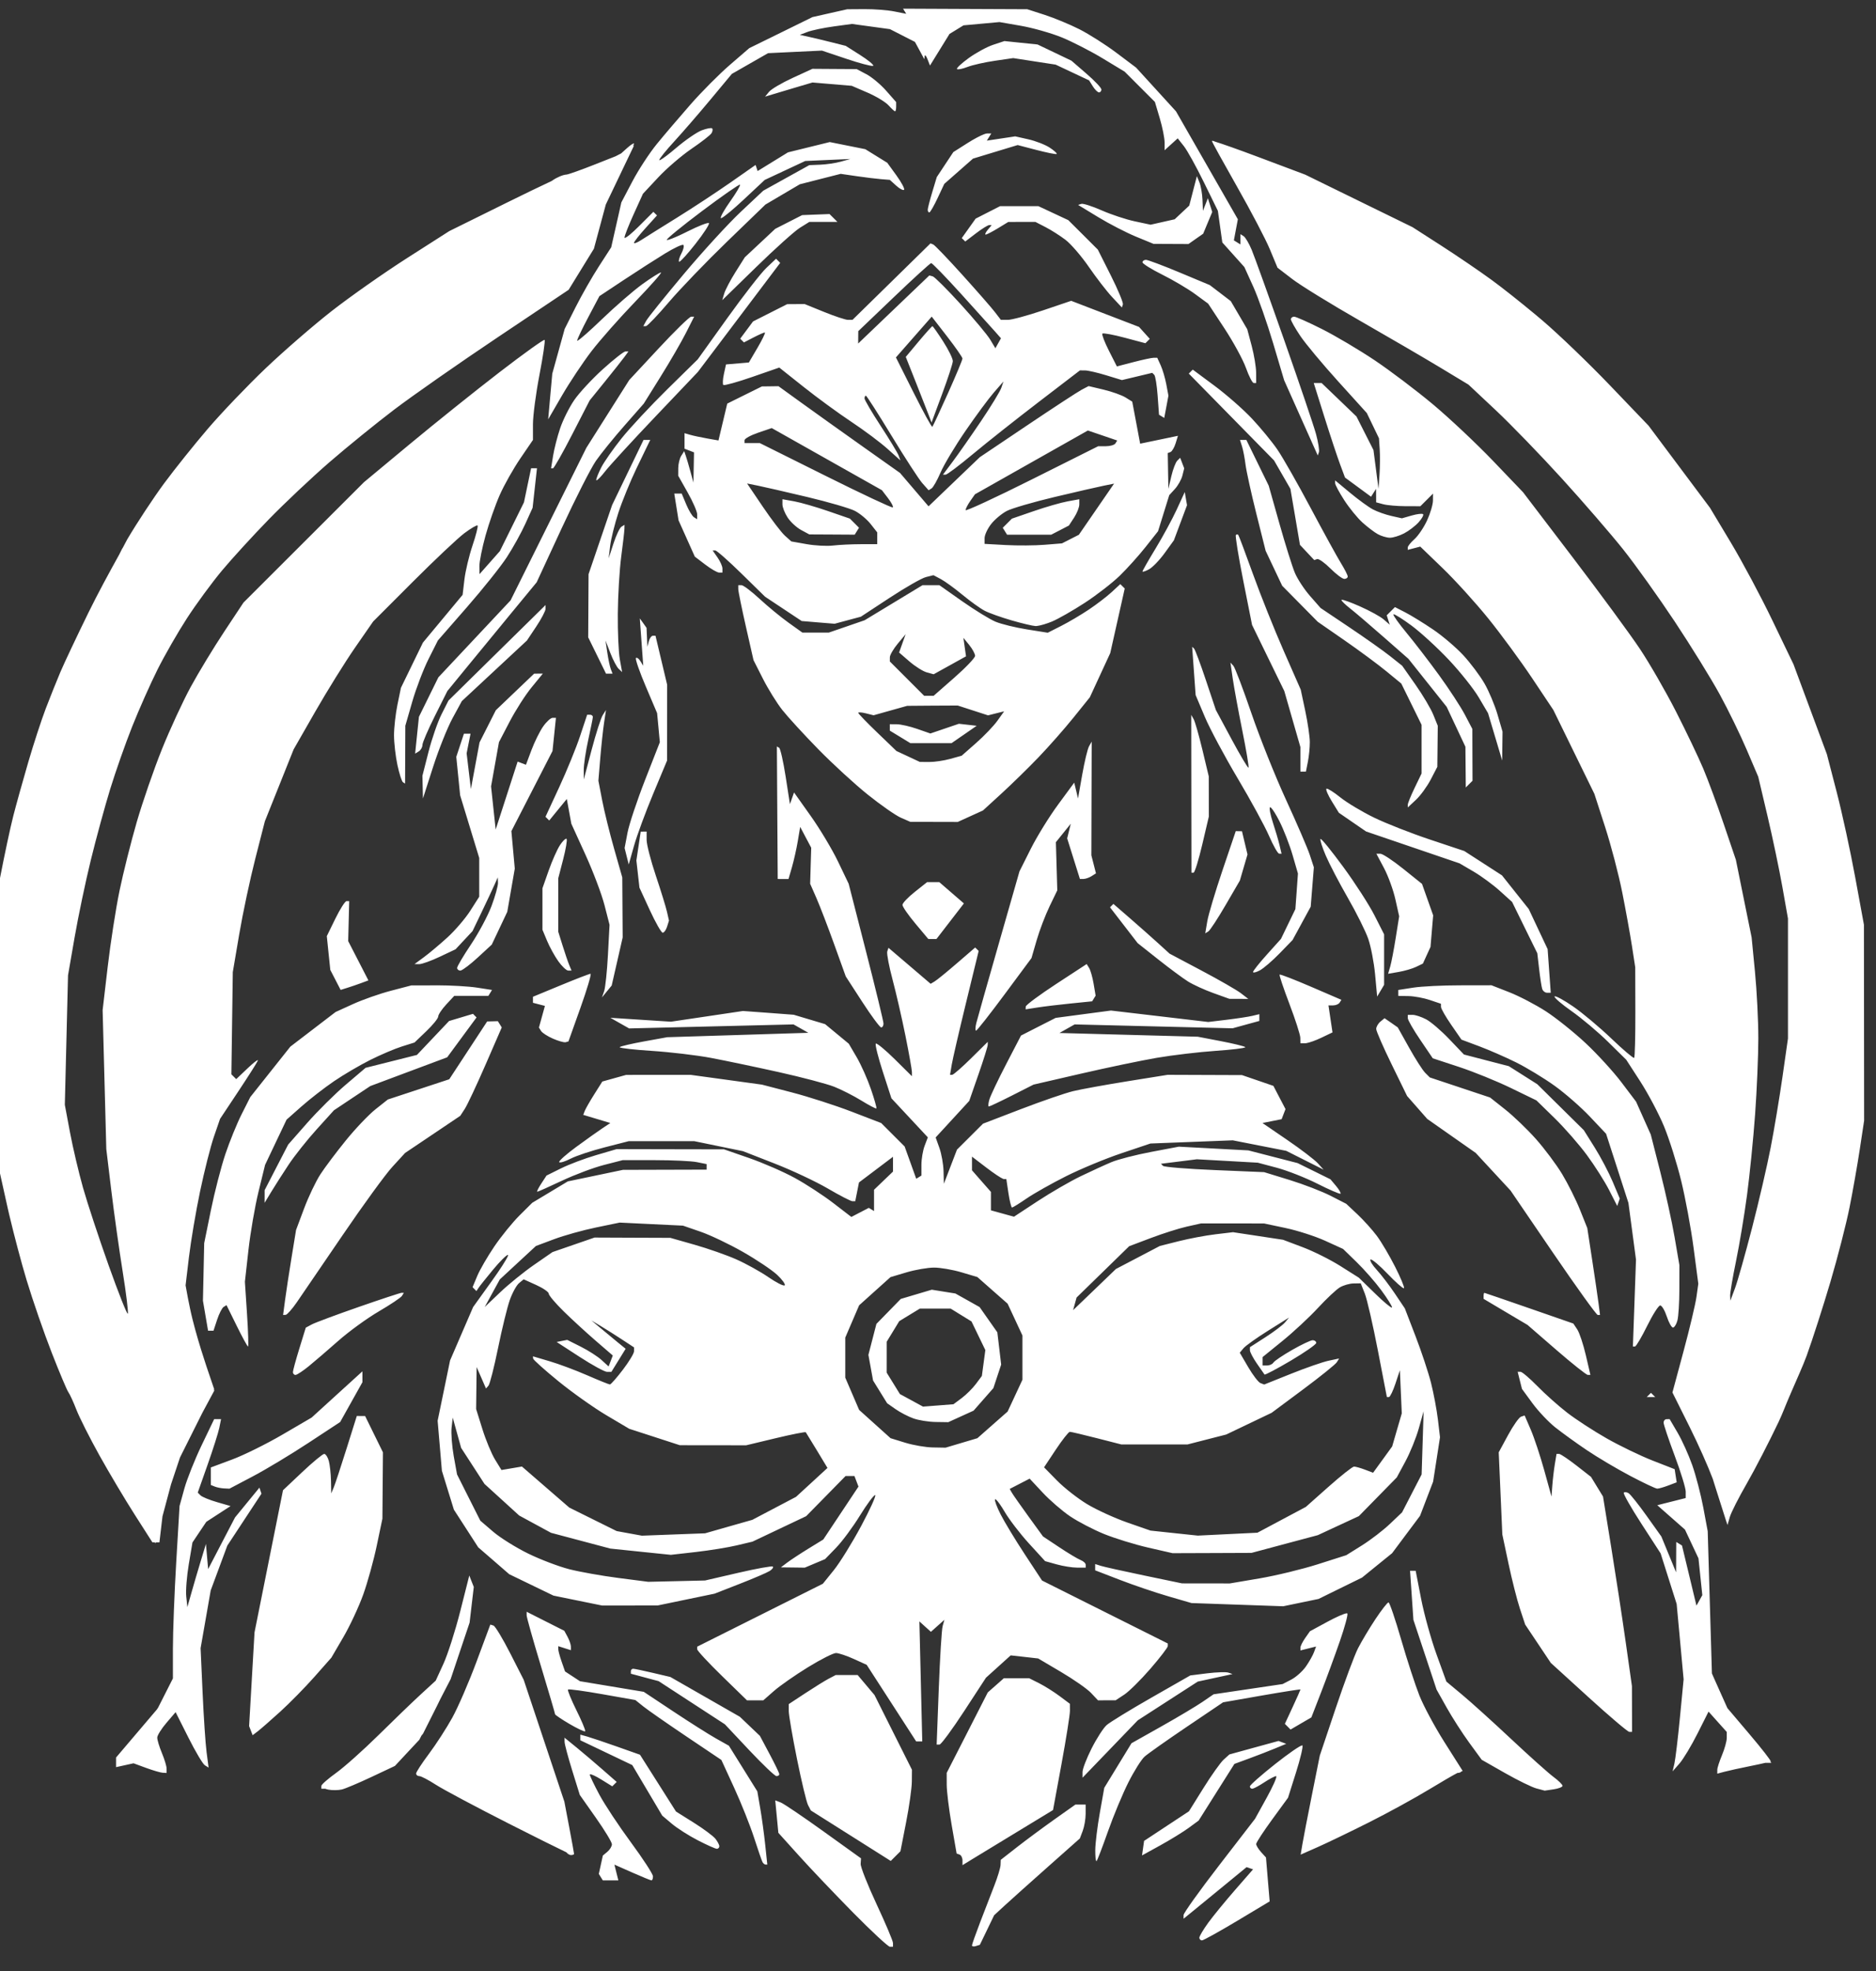 <?xml version="1.0" encoding="UTF-8" standalone="no"?>
<!-- Created with Inkscape (http://www.inkscape.org/) -->

<svg
   version="1.1"
   id="svg1"
   width="190.08"
   height="199.68"
   viewBox="0 0 190.08 199.68"
   xml:space="preserve"
   xmlns="http://www.w3.org/2000/svg"
   xmlns:svg="http://www.w3.org/2000/svg"><rect x="0" y="0" width="190.08" height="199.68" fill="#333333" stroke="none"/><defs
     id="defs1" /><g
     id="g1"><path
       id="path2"
       style="display:inline;fill:#ffffff"
       d="M 91.5,0.879 91.662,1.141 91.822,1.4 90.592,1.156 C 89.914,1.022 88.568,0.919 87.6,0.926 L 85.84,0.938 84.08,1.334 82.32,1.732 79.119,3.305 75.92,4.875 73.969,6.559 c -1.074,0.925 -2.874,2.733 -4,4.018 -1.126,1.285 -2.661,3.085 -3.41,4 -0.749,0.915 -1.866,2.623 -2.482,3.795 l -1.121,2.131 -0.514,2.275 -0.514,2.275 -1.25,1.934 c -0.688,1.064 -1.749,2.923 -2.357,4.131 l -1.105,2.197 -0.629,2.268 -0.629,2.27 -0.209,2.314 -0.207,2.314 1.402,-2.418 c 0.772,-1.33 2.114,-3.346 2.982,-4.48 0.869,-1.134 2.864,-3.393 4.434,-5.021 1.57,-1.628 2.746,-2.961 2.611,-2.961 -0.134,0 -0.985,0.535 -1.889,1.188 -0.904,0.653 -2.757,2.26 -4.121,3.574 -1.194,1.15 -2.197,2.032 -2.43,2.143 -0.015,0.007 -0.027,0.011 -0.035,0.012 -0.001,1.11e-4 -0.003,1.7e-5 -0.004,0 h -0.002 -0.002 l -0.002,-0.002 h -0.002 v -0.002 h -0.002 v -0.002 h -0.002 v -0.002 -0.002 c -1.36e-4,-9.34e-4 0,-0.003 0,-0.004 0,-0.137 0.507,-1.205 1.127,-2.375 L 60.732,30 63.207,28.359 c 1.36,-0.902 3.237,-2.105 4.17,-2.676 0.911,-0.557 1.732,-0.944 1.857,-0.875 9.11e-4,6.12e-4 0.005,0.003 0.006,0.004 l 0.002,0.002 c 0.003,0.003 0.005,0.006 0.008,0.01 0.079,0.108 -0.013,0.485 -0.211,0.855 -0.205,0.382 -0.309,0.757 -0.234,0.832 h 0.002 v 0.002 h 0.002 0.002 c 9.08e-4,1.56e-4 0.005,0.002 0.006,0.002 0.001,-5.5e-5 0.005,1.59e-4 0.006,0 0.006,-7.94e-4 0.012,-0.003 0.02,-0.006 0.177,-0.078 0.863,-0.837 1.623,-1.805 0.813,-1.034 1.414,-1.956 1.369,-2.094 -4.45e-4,-0.001 -0.001,-0.005 -0.002,-0.006 l -0.002,-0.002 -0.002,-0.002 c -8.07e-4,-6.43e-4 -0.005,-0.003 -0.006,-0.004 -0.127,-0.066 -1.077,0.304 -2.143,0.842 -0.819,0.413 -1.559,0.736 -1.91,0.84 -0.073,0.022 -0.13,0.034 -0.166,0.035 -0.015,6.11e-4 -0.027,9.17e-4 -0.035,-0.002 l -0.002,-0.002 c -7.96e-4,-4.71e-4 -0.005,-0.001 -0.006,-0.002 l -0.002,-0.002 c -0.075,-0.075 1.536,-1.393 3.58,-2.928 2.044,-1.535 3.771,-2.735 3.838,-2.668 l 0.002,0.002 0.002,0.002 v 0.002 l 0.002,0.002 c 0.026,0.115 -0.407,0.848 -0.992,1.672 -0.59,0.83 -1.012,1.578 -0.963,1.699 4.58e-4,8.94e-4 0.001,0.005 0.002,0.006 l 0.002,0.002 0.002,0.002 0.002,0.002 h 0.002 c 0.003,9.35e-4 0.01,0.004 0.014,0.004 0.013,-1.69e-4 0.033,-0.007 0.057,-0.018 0.269,-0.12 1.189,-0.881 2.223,-1.848 l 2.148,-2.01 2.053,-0.961 2.053,-0.959 2.287,-0.102 2.289,-0.102 -0.961,0.268 c -0.528,0.148 -1.464,0.287 -2.08,0.311 L 82,16.729 l -2.334,1.293 -2.332,1.295 -2.279,2.143 c -1.253,1.178 -3.85,4.013 -5.771,6.301 -1.921,2.288 -3.63,4.413 -3.799,4.721 l -0.307,0.559 H 65.438 c 0.001,-1.32e-4 0.004,2.65e-4 0.006,0 0.003,-5.29e-4 0.007,-9e-4 0.01,-0.002 0.192,-0.065 1.206,-1.129 2.307,-2.422 1.136,-1.334 3.804,-4.106 5.928,-6.16 l 3.863,-3.734 1.744,-1.029 1.744,-1.027 2.07,-0.529 2.07,-0.527 1.609,0.234 c 0.886,0.129 2.006,0.267 2.488,0.305 l 0.879,0.07 0.643,0.582 c 0.299,0.271 0.603,0.449 0.744,0.445 0.005,-1.49e-4 0.011,-0.001 0.016,-0.002 0.019,-0.003 0.034,-0.009 0.045,-0.02 l 0.002,-0.002 C 91.679,19.117 91.337,18.472 90.832,17.775 l -0.932,-1.285 -1.113,-0.689 -1.113,-0.688 -1.801,-0.361 -1.801,-0.361 -2.117,0.521 -2.115,0.521 -1.539,0.947 -1.539,0.947 -0.102,-0.309 -0.104,-0.309 -2.559,1.787 c -1.407,0.983 -3.853,2.592 -5.438,3.574 -1.584,0.982 -3.204,1.994 -3.6,2.252 -0.347,0.225 -0.64,0.348 -0.707,0.303 -0.001,-9.14e-4 -0.005,-0.005 -0.006,-0.006 -0.004,-0.006 -0.008,-0.015 -0.008,-0.023 0,-0.108 0.523,-0.775 1.164,-1.484 l 1.166,-1.291 -0.178,-0.176 c -6.52e-4,-9.2e-4 -0.003,-0.003 -0.004,-0.004 l -0.002,-0.002 -0.002,-0.002 c -9.39e-4,-6.2e-4 -0.005,-0.003 -0.006,-0.004 l -0.002,-0.002 -0.172,-0.174 -1.463,1.461 c -0.716,0.716 -1.317,1.204 -1.439,1.178 -10e-4,-3.06e-4 -0.005,-0.002 -0.006,-0.002 -8.54e-4,-4.66e-4 -0.005,-0.001 -0.006,-0.002 l -0.002,-0.002 -0.002,-0.002 c -5.5e-4,-7.89e-4 -0.002,-0.005 -0.002,-0.006 -3.95e-4,-9.52e-4 -0.004,-0.005 -0.004,-0.006 -7.16e-4,-0.003 -0.002,-0.01 -0.002,-0.014 0,-0.175 0.42,-1.245 0.934,-2.377 l 0.934,-2.057 1.547,-1.656 0.006,-0.008 c 0.003,-0.003 0.009,-0.008 0.012,-0.012 0.854,-0.91 2.355,-2.198 3.35,-2.875 1.001,-0.681 1.915,-1.392 2.031,-1.58 0.117,-0.189 0.146,-0.409 0.064,-0.49 -0.081,-0.081 -0.556,0.007 -1.057,0.197 -0.5,0.19 -1.673,0.999 -2.605,1.795 -0.699,0.597 -1.302,1.053 -1.561,1.189 -0.048,0.026 -0.085,0.041 -0.107,0.043 -0.004,3.27e-4 -0.007,3.69e-4 -0.01,0 -9.02e-4,-2.01e-4 -0.005,-0.002 -0.006,-0.002 h -0.002 l -0.002,-0.002 -0.002,-0.002 h -0.002 c -3.67e-4,-6.79e-4 -0.002,-0.005 -0.002,-0.006 v -0.002 c -9.3e-5,-9.22e-4 0,-0.005 0,-0.006 0,-0.129 0.684,-0.977 1.52,-1.887 0.836,-0.91 2.49,-2.821 3.676,-4.246 l 2.158,-2.592 1.836,-1.051 1.834,-1.049 2.729,-0.131 2.727,-0.129 2.521,0.846 c 1.257,0.422 2.365,0.717 2.625,0.705 0.009,-4.124e-4 0.017,-8.03e-4 0.023,-0.002 0.01,-0.002 0.02,-0.004 0.025,-0.008 l 0.002,-0.002 0.002,-0.002 0.002,-0.002 0.002,-0.002 0.002,-0.002 c 4.21e-4,-8.139e-4 -3.4e-4,-0.003 0,-0.004 l 0.002,-0.002 C 88.508,6.539 87.934,6.069 87.162,5.58 L 85.691,4.646 84.326,4.301 C 83.575,4.111 82.528,3.861 82,3.744 L 81.039,3.531 81.824,3.232 c 0.431,-0.164 1.618,-0.413 2.639,-0.553 l 1.857,-0.254 1.926,0.264 1.926,0.264 1.264,0.645 1.266,0.646 0.477,0.877 L 93.654,6 93.688,5.695 c 0.001,-0.005 0.001,-0.01 0.002,-0.016 v -0.002 c 8.6e-5,-7.407e-4 -8.9e-5,-0.001 0,-0.002 0.003,-0.026 0.01,-0.045 0.018,-0.057 0.002,-0.002 0.006,-0.006 0.008,-0.008 9.78e-4,-6.225e-4 0.005,-0.003 0.006,-0.004 0.003,-0.001 0.01,-0.002 0.014,-0.002 0.054,0.01 0.146,0.153 0.24,0.395 l 0.252,0.641 0.99,-1.602 0.988,-1.6 0.709,-0.434 0.709,-0.436 1.824,-0.166 1.824,-0.166 2.176,0.379 c 1.196,0.208 3.05,0.734 4.117,1.168 1.067,0.434 2.94,1.392 4.162,2.131 l 2.223,1.344 1.533,1.533 1.535,1.535 0.492,1.654 C 117.78,12.892 118,13.992 118,14.428 v 0.791 l 0.664,-0.602 0.664,-0.602 0.627,0.793 c 0.344,0.435 1.258,2.088 2.033,3.672 l 1.41,2.879 0.225,1.602 0.225,1.6 1.117,1.246 1.117,1.246 0.904,1.992 c 0.497,1.096 1.403,3.677 2.014,5.734 l 1.111,3.738 1.703,3.812 1.705,3.812 0.115,-0.336 c 0.063,-0.185 -0.068,-1.007 -0.291,-1.83 -0.223,-0.823 -1.671,-5.096 -3.217,-9.496 -1.546,-4.4 -3.033,-8.53 -3.305,-9.178 -0.271,-0.648 -0.64,-1.268 -0.818,-1.379 l -0.324,-0.201 v 0.518 0.518 l -0.33,-0.203 -0.33,-0.205 0.201,-1.068 0.201,-1.068 -3.135,-5.469 -3.133,-5.467 -2.021,-2.215 -2.02,-2.213 -1.994,-1.5 c -1.097,-0.824 -2.789,-1.9 -3.758,-2.389 -0.969,-0.489 -2.553,-1.145 -3.521,-1.457 l -1.76,-0.568 -6.289,-0.027 z m 10.271,3.281 -1.141,0.377 c -0.627,0.207 -1.74,0.812 -2.475,1.344 -0.7,0.507 -1.219,0.985 -1.197,1.098 2.54e-4,8.768e-4 0.002,0.005 0.002,0.006 v 0.002 l 0.002,0.002 0.002,0.002 0.002,0.002 c 0.001,0.001 0.003,0.003 0.004,0.004 0.001,0.001 0.002,0.003 0.004,0.004 0.049,0.032 0.183,0.026 0.365,-0.01 0.194,-0.039 0.441,-0.112 0.695,-0.211 0.508,-0.197 1.758,-0.478 2.775,-0.625 l 1.85,-0.27 2.15,0.332 2.15,0.33 1.695,0.797 1.697,0.799 0.381,0.609 c 0.209,0.335 0.489,0.607 0.623,0.607 0.008,0 0.015,0.001 0.023,0 0.008,-0.001 0.018,-0.004 0.025,-0.006 0.11,-0.028 0.193,-0.147 0.193,-0.289 0,-0.162 -0.684,-0.884 -1.52,-1.605 L 108.561,6.148 106.844,5.326 105.125,4.506 103.449,4.334 Z M 82.32,6.971 80.324,7.887 C 79.227,8.391 78.146,9.025 77.924,9.297 L 77.52,9.791 78.32,9.547 c 0.44,-0.135 1.52,-0.457 2.4,-0.717 l 1.6,-0.473 1.99,0.168 1.99,0.168 1.588,0.684 c 0.873,0.375 1.835,0.957 2.139,1.293 0.299,0.33 0.593,0.601 0.66,0.609 h 0.002 c 9.49e-4,0 0.003,1.02e-4 0.004,0 h 0.002 c 9.32e-4,-3.04e-4 0.005,-0.002 0.006,-0.002 9.18e-4,-5e-4 0.005,-0.001 0.006,-0.002 0.002,-0.001 0.002,-0.004 0.004,-0.006 0.05,-0.044 0.09,-0.233 0.09,-0.459 v -0.469 L 89.793,9.195 c -0.554,-0.631 -1.454,-1.384 -2,-1.672 L 86.801,7 84.561,6.986 Z m 17.682,6.549 c -0.03,0 -0.071,0.007 -0.119,0.02 -0.048,0.013 -0.104,0.031 -0.168,0.055 -0.383,0.144 -1.023,0.48 -1.637,0.869 l -1.486,0.943 -0.838,1.266 -0.838,1.266 -0.457,1.521 C 94.207,20.296 94,21.102 94,21.25 c 0,0.148 0.071,0.27 0.158,0.27 h 0.002 0.002 c 0.003,-6.32e-4 0.006,-0.002 0.01,-0.004 0.108,-0.057 0.468,-0.683 0.824,-1.441 l 0.68,-1.447 1.455,-1.281 1.455,-1.279 2.262,-0.688 2.262,-0.686 1.926,0.502 c 1.026,0.268 1.917,0.446 2.025,0.404 h 0.002 l 0.002,-0.002 h 0.002 l 0.002,-0.002 v -0.002 l 0.002,-0.002 h 0.002 v -0.002 -0.002 c 0.023,-0.075 -0.288,-0.353 -0.719,-0.635 -0.452,-0.296 -1.42,-0.673 -2.154,-0.838 l -1.336,-0.301 -1.438,0.217 -1.438,0.215 0.225,-0.363 0.225,-0.363 z m 22.83,0.748 c -0.009,0.001 -0.016,0.004 -0.021,0.008 l -0.002,0.002 -0.002,0.002 -0.002,0.002 -0.002,0.002 v 0.002 l -0.002,0.002 c -2e-4,7.86e-4 1.4e-4,0.005 0,0.006 v 0.002 0.002 c 0,0.077 1.089,2.055 2.441,4.436 0.029,0.052 0.058,0.104 0.088,0.156 0.004,0.007 0.008,0.014 0.012,0.021 1.401,2.464 2.896,5.315 3.322,6.34 l 0.777,1.869 1.508,1.156 c 0.828,0.636 3.905,2.53 6.838,4.209 2.933,1.679 6.608,3.822 8.168,4.764 l 2.836,1.713 2.77,2.6 c 1.523,1.43 4.542,4.549 6.709,6.932 2.167,2.383 4.954,5.605 6.193,7.16 1.239,1.555 3.59,4.845 5.225,7.309 1.635,2.464 3.682,5.775 4.549,7.359 0.866,1.584 2.1,4.114 2.742,5.621 l 1.17,2.74 0.939,3.979 c 0.517,2.189 1.194,5.42 1.506,7.18 l 0.566,3.199 v 6.08 6.08 l -0.549,3.84 c -0.302,2.112 -0.843,5.353 -1.201,7.201 -0.358,1.848 -1.21,5.52 -1.893,8.16 -0.683,2.64 -1.455,5.376 -1.717,6.08 l -0.477,1.279 -0.021,-0.51 c -0.012,-0.28 0.257,-1.864 0.6,-3.52 0.343,-1.656 0.844,-4.667 1.113,-6.691 0.269,-2.024 0.637,-5.694 0.816,-8.158 0.179,-2.464 0.325,-5.932 0.326,-7.705 7.2e-4,-1.773 -0.151,-4.798 -0.338,-6.721 l -0.34,-3.494 -0.799,-3.934 -0.797,-3.932 -1.217,-3.588 c -0.669,-1.973 -1.612,-4.524 -2.096,-5.668 -0.484,-1.144 -1.722,-3.736 -2.754,-5.76 -1.032,-2.024 -2.682,-4.887 -3.666,-6.361 -0.984,-1.474 -4.048,-5.646 -6.811,-9.27 l -5.021,-6.588 -3.041,-3.176 c -1.672,-1.746 -4.408,-4.319 -6.08,-5.719 -1.672,-1.399 -4.328,-3.407 -5.902,-4.463 -1.575,-1.056 -3.984,-2.483 -5.354,-3.172 -1.369,-0.689 -2.636,-1.252 -2.816,-1.252 -0.18,0 -0.328,0.12 -0.328,0.266 0,0.146 0.428,0.902 0.949,1.68 0.521,0.778 2.252,2.855 3.846,4.615 l 2.896,3.199 0.617,1.279 0.617,1.281 0.074,1.119 c 0.041,0.616 0.032,1.769 -0.021,2.561 l -0.1,1.439 -0.256,-1.965 -0.256,-1.965 -0.861,-1.699 -0.861,-1.699 -1.764,-1.695 -1.766,-1.695 h -0.389 -0.012 -0.398 l 1.08,3.439 c 0.594,1.892 1.309,4.047 1.586,4.789 l 0.502,1.348 1.32,0.971 1.32,0.971 0.252,-0.398 0.254,-0.4 0.006,0.684 0.004,0.682 0.721,0.193 c 0.396,0.106 1.404,0.195 2.24,0.197 l 1.52,0.004 0.641,-0.639 0.639,-0.641 -0.006,0.721 c -0.004,0.396 -0.272,1.296 -0.596,2 -0.323,0.704 -0.897,1.553 -1.273,1.889 -0.377,0.335 -0.684,0.717 -0.684,0.85 v 0.24 l 0.633,-0.164 0.635,-0.166 2.277,2.195 c 1.253,1.208 3.326,3.492 4.607,5.076 1.281,1.584 3.29,4.32 4.465,6.08 l 2.135,3.199 2.078,4.248 2.078,4.248 1.084,3.344 c 0.596,1.839 1.379,4.825 1.738,6.633 0.36,1.808 0.803,4.257 0.986,5.441 l 0.332,2.152 0.012,4.525 c 0.006,2.488 -0.049,4.582 -0.119,4.652 l -0.002,0.002 h -0.002 l -0.002,0.002 c -0.126,0.011 -1.136,-0.846 -2.293,-1.953 -1.194,-1.143 -2.943,-2.61 -3.887,-3.26 -0.922,-0.635 -1.751,-1.087 -1.873,-1.023 -8.9e-4,5.7e-4 -0.005,0.003 -0.006,0.004 l -0.002,0.002 -0.002,0.002 c -4.9e-4,8.5e-4 -0.002,0.005 -0.002,0.006 -2.9e-4,9.8e-4 -0.002,0.005 -0.002,0.006 -0.01,0.136 0.735,0.776 1.717,1.465 1.031,0.723 2.701,2.129 3.713,3.125 l 1.84,1.811 1.434,2.215 v 0.002 c 0.788,1.218 1.864,3.254 2.391,4.523 0.526,1.27 1.308,3.748 1.738,5.508 0.431,1.76 0.999,4.829 1.262,6.82 l 0.477,3.621 -0.188,1.34 c -0.104,0.737 -0.693,3.215 -1.311,5.508 l -1.123,4.168 1.752,3.512 c 0.873,1.749 1.863,3.98 2.334,5.234 0.002,0.004 0.002,0.007 0.004,0.012 l 0.332,1.057 c 0.458,1.457 0.907,2.865 0.996,3.129 l 0.162,0.48 0.236,-0.818 c 0.13,-0.45 0.903,-1.972 1.717,-3.383 0.814,-1.411 2.267,-4.225 3.23,-6.252 0.381,-0.801 0.704,-1.682 1.121,-2.646 0.01,-0.023 0.04,-0.075 0.049,-0.098 0.008,-0.021 0.029,-0.08 0.037,-0.102 0.604,-1.404 1.287,-2.899 1.631,-3.852 0.597,-1.656 1.682,-5.026 2.41,-7.49 0.728,-2.464 1.597,-5.848 1.932,-7.52 0.335,-1.672 0.804,-4.336 1.043,-5.92 l 0.436,-2.881 -0.01,-9.92 -0.008,-9.92 -0.883,-4.799 c -0.485,-2.64 -1.329,-6.529 -1.877,-8.641 l -0.996,-3.84 -1.688,-4.547 -1.689,-4.549 -2.119,-4.404 C 178.445,60.478 176.54,56.91 175.376,54.969 l -2.117,-3.529 -3.111,-4.16 -3.113,-4.16 -3.895,-4.066 c -2.142,-2.237 -5.219,-5.194 -6.838,-6.572 -0.213,-0.181 -0.439,-0.372 -0.672,-0.566 l -0.031,-0.031 -0.061,-0.045 c -0.001,-0.001 -0.002,-0.003 -0.004,-0.004 -1.524,-1.268 -3.368,-2.728 -4.416,-3.49 C 149.887,27.447 147.584,25.881 146,24.863 l -2.881,-1.852 -5.439,-2.66 -5.439,-2.662 -4.635,-1.742 c -2.043,-0.768 -3.818,-1.398 -4.469,-1.59 -0.142,-0.065 -0.253,-0.098 -0.305,-0.09 z m -58.625,0.262 c -0.092,0.006 -0.366,0.198 -0.688,0.486 l -0.576,0.518 -0.002,0.002 c -0.162,0.089 -0.355,0.188 -0.568,0.295 -5.78e-4,2.89e-4 -0.001,-2.88e-4 -0.002,0 l -2.131,0.842 c -1.361,0.538 -2.603,0.98 -2.826,1.008 -0.008,9.71e-4 -0.014,0.002 -0.02,0.002 -0.348,0.019 -0.976,0.282 -1.426,0.602 -0.022,0.015 -0.047,0.031 -0.074,0.049 -1.129,0.526 -2.782,1.324 -4.58,2.213 l -5.795,2.865 -4.271,2.73 c -2.349,1.502 -5.793,3.921 -7.652,5.375 -1.86,1.454 -4.874,4.068 -6.697,5.807 -1.824,1.739 -4.44,4.475 -5.816,6.08 -1.376,1.605 -3.384,4.112 -4.461,5.57 -1.077,1.459 -2.752,4.002 -3.723,5.65 -0.113,0.192 -0.326,0.631 -0.459,0.865 l -0.072,0.111 -0.297,0.588 c -0.984,1.774 -2.165,3.94 -3.107,5.863 -1.194,2.437 -2.475,5.149 -2.848,6.029 -0.373,0.88 -1.037,2.536 -1.475,3.68 -0.438,1.144 -1.237,3.591 -1.777,5.439 -0.54,1.848 -1.222,4.297 -1.516,5.441 -0.294,1.144 -0.894,3.952 -1.336,6.24 l -0.742,3.84 -0.066,0.318 -0.16,6.977 -0.16,6.977 0.035,0.398 -0.027,1.404 0.527,4.922 0.529,4.924 0.818,3.68 c 0.049,0.219 0.102,0.453 0.16,0.699 3.2162e-4,10e-4 0.002,0.003 0.002,0.004 l 0.004,0.029 0.014,0.047 0.006,0.025 c 0.476,2.019 1.208,4.78 1.744,6.555 0.611,2.024 1.756,5.33 2.543,7.346 0.787,2.016 1.546,3.816 1.686,4 0.14,0.184 0.507,0.983 0.814,1.775 0.307,0.792 1.36,2.879 2.34,4.639 0.98,1.76 2.588,4.459 3.572,5.998 l 1.789,2.799 0.244,0.002 0.07,0.105 0.027,-0.105 h 0.016 l 0.355,0.002 0.213,-1.824 0.096,-0.809 v -0.002 c 0.23,-0.875 0.515,-1.94 0.748,-2.805 l 0.121,-0.449 0.219,-0.654 0.686,-2.055 1.543,-3.082 0.732,-1.461 1.199,-2.23 -0.033,-0.102 0.023,-0.047 -0.773,-2.281 -0.285,-0.883 c -0.387,-1.175 -0.822,-2.656 -1.121,-3.854 -0.111,-0.43 -0.172,-0.725 -0.244,-1.051 l -0.004,-0.014 -0.23,-1.125 -0.24,-1.307 0.34,-2.859 c 2.84e-4,-0.002 0.002,-0.007 0.002,-0.01 0.194,-1.623 0.7,-4.616 1.127,-6.658 0.428,-2.046 1.058,-4.534 1.4,-5.529 l 0.623,-1.809 1.854,-2.791 c 1.019,-1.535 1.908,-2.935 1.975,-3.111 0.005,-0.012 0.006,-0.022 0.006,-0.029 v -0.002 -0.002 l -0.002,-0.002 v -0.002 l -0.002,-0.002 v -0.002 h -0.002 l -0.002,-0.002 h -0.002 c -6.52e-4,-2e-4 -0.003,-0.002 -0.004,-0.002 h -0.002 c -0.087,-0.003 -0.499,0.324 -1.025,0.824 l -1.156,1.098 -0.244,-0.244 -0.246,-0.246 0.072,-5.176 0.072,-5.176 0.652,-3.838 c 0.359,-2.11 1.09,-5.548 1.625,-7.639 l 0.973,-3.803 1.457,-3.639 1.457,-3.641 2.199,-3.84 c 1.21,-2.111 3.023,-5.025 4.029,-6.477 l 1.83,-2.639 4.018,-4.021 c 2.209,-2.211 4.56,-4.426 5.225,-4.924 0.644,-0.482 1.228,-0.826 1.328,-0.783 l 0.002,0.002 0.002,0.002 h 0.002 l 0.002,0.002 0.002,0.002 0.002,0.002 c 0.055,0.106 -0.171,0.998 -0.514,2.012 -0.351,1.039 -0.721,2.59 -0.822,3.447 l -0.184,1.559 -2.01,2.418 -2.01,2.418 -1.115,2.291 -1.115,2.293 -0.35,1.695 c -0.192,0.933 -0.35,2.331 -0.35,3.105 0,0.775 0.155,2.134 0.346,3.021 0.19,0.887 0.443,1.671 0.561,1.744 l 0.213,0.133 0.014,-2.93 0.012,-2.93 0.705,-2.443 c 0.388,-1.344 1.132,-3.288 1.65,-4.32 l 0.943,-1.875 2.936,-3.361 c 1.615,-1.848 3.441,-4.134 4.057,-5.082 0.616,-0.948 1.455,-2.461 1.863,-3.361 l 0.742,-1.637 0.221,-2 0.221,-2 H 54.107 53.812 l -0.363,1.727 -0.361,1.727 -1.221,2.471 -1.221,2.469 -1.029,1.164 -1.031,1.164 -0.012,-0.807 c -0.007,-0.444 0.271,-1.839 0.621,-3.102 0.35,-1.263 1,-3.115 1.443,-4.117 0.443,-1.002 1.381,-2.665 2.084,-3.695 L 54,44.566 v -1.586 c 0,-0.873 0.296,-3.124 0.658,-5 0.362,-1.876 0.597,-3.471 0.521,-3.547 -0.076,-0.076 -2.136,1.4 -4.578,3.281 -2.443,1.881 -6.53,5.155 -9.082,7.275 l -4.639,3.855 -6.104,6.098 -6.104,6.096 -1.947,2.939 c -1.071,1.616 -2.601,4.135 -3.398,5.6 -0.798,1.464 -2.114,4.315 -2.926,6.336 -0.812,2.021 -1.957,5.332 -2.545,7.359 -0.588,2.027 -1.376,5.169 -1.75,6.98 -0.374,1.812 -0.911,5.268 -1.193,7.68 l -0.514,4.387 0.186,7.039 0.186,7.041 0.502,4.16 c 0.276,2.288 0.798,6.009 1.16,8.268 0.362,2.259 0.593,4.171 0.514,4.25 -0.079,0.079 -0.953,-2.128 -1.943,-4.906 -0.99,-2.778 -2.156,-6.311 -2.592,-7.852 -0.435,-1.54 -1.029,-4.062 -1.318,-5.602 l -0.525,-2.799 0.162,-6.561 0.162,-6.559 0.666,-3.84 c 0.366,-2.112 1.107,-5.642 1.646,-7.842 0.539,-2.2 1.424,-5.439 1.965,-7.199 0.541,-1.76 1.544,-4.609 2.229,-6.33 0.685,-1.721 1.836,-4.313 2.561,-5.76 0.724,-1.447 2.073,-3.793 2.996,-5.215 0.923,-1.422 2.51,-3.582 3.525,-4.801 1.016,-1.218 3.16,-3.562 4.764,-5.209 1.604,-1.647 4.364,-4.247 6.133,-5.779 1.769,-1.532 4.72,-3.929 6.559,-5.326 1.838,-1.397 6.567,-4.7 10.51,-7.34 l 7.17,-4.801 1.279,-2.08 1.281,-2.08 0.602,-2.238 0.604,-2.24 1.428,-2.986 0.002,-0.002 c 0.01,-0.02 0.018,-0.041 0.027,-0.061 L 64.236,14.75 l -0.082,0.051 c 0.056,-0.137 0.086,-0.222 0.086,-0.244 0,-0.005 -5.55e-4,-0.01 -0.002,-0.014 l -0.002,-0.002 v -0.002 h -0.002 v -0.002 l -0.002,-0.002 -0.002,-0.002 c -0.005,-0.003 -0.015,-0.004 -0.023,-0.004 z m 57.064,3.311 -0.387,1.494 -0.387,1.494 -0.738,0.691 -0.738,0.693 -1.219,0.275 -1.221,0.275 -1.611,-0.344 c -0.886,-0.189 -2.392,-0.688 -3.348,-1.109 -0.955,-0.421 -1.883,-0.717 -2.061,-0.658 l -0.324,0.107 2.043,1.242 c 1.124,0.683 2.843,1.568 3.82,1.971 l 1.779,0.732 1.768,0.008 1.77,0.008 0.744,-0.523 0.746,-0.521 0.459,-1.102 0.461,-1.102 -0.221,-0.695 -0.223,-0.697 -0.25,0.641 -0.25,0.639 -0.045,-1.119 c -0.025,-0.616 -0.163,-1.408 -0.307,-1.76 z m -19.938,3.041 -1.24,0.633 -1.24,0.633 -0.701,0.984 -0.703,0.986 0.166,0.164 c 0.001,0.002 0.003,0.002 0.004,0.004 l 0.006,0.006 c 0.003,0.003 0.006,0.006 0.01,0.008 l 0.164,0.166 1.09,-0.832 c 0.6,-0.458 1.203,-0.832 1.34,-0.832 h 0.25 l -0.398,0.479 c -0.181,0.219 -0.277,0.405 -0.244,0.463 7.03e-4,9.9e-4 0.003,0.005 0.004,0.006 8.87e-4,8.03e-4 0.005,0.003 0.006,0.004 0.006,0.004 0.017,0.008 0.027,0.008 0.003,0 0.008,5.54e-4 0.012,0 0.012,-0.002 0.029,-0.007 0.049,-0.014 0.185,-0.06 0.674,-0.318 1.178,-0.625 l 1.049,-0.639 1.375,-0.002 h 1.377 l 1.023,0.527 c 0.563,0.29 1.473,0.868 2.021,1.285 0.549,0.417 1.616,1.655 2.371,2.752 0.755,1.097 1.815,2.47 2.357,3.049 l 0.986,1.053 0.102,-0.305 c 0.056,-0.168 -0.493,-1.488 -1.219,-2.932 l -1.32,-2.625 -1.496,-1.494 -1.498,-1.492 -1.518,-0.709 -1.516,-0.709 h -1.936 z m -17.285,0.801 -1.387,0.053 -1.387,0.055 -1.363,0.695 -1.363,0.695 -1.541,1.441 -1.541,1.441 -0.939,1.488 c -0.516,0.819 -1.03,1.796 -1.143,2.172 l -0.205,0.684 3.451,-3.365 c 1.897,-1.85 3.88,-3.632 4.408,-3.961 L 82,22.482 l 1.424,-0.002 h 1.424 l -0.398,-0.4 z m 10.23,2.971 -3.951,3.875 -3.951,3.873 h -0.453 c -0.25,0 -1.339,-0.361 -2.422,-0.801 l -1.969,-0.799 -0.887,0.004 -0.887,0.006 -1.729,0.875 -1.729,0.875 -0.65,0.875 -0.65,0.873 0.189,0.189 0.189,0.189 0.973,-0.504 c 0.536,-0.277 1.049,-0.504 1.141,-0.504 h 0.002 0.002 l 0.002,0.002 h 0.002 l 0.002,0.002 h 0.002 v 0.002 l 0.002,0.002 v 0.002 c 0.026,0.096 -0.285,0.739 -0.736,1.51 l -0.893,1.521 -1.158,0.098 -1.158,0.098 -0.211,0.965 c -0.117,0.531 -0.144,1.032 -0.061,1.115 l 0.002,0.002 c 9.46e-4,5.4e-4 0.005,0.003 0.006,0.004 0.154,0.054 1.432,-0.301 2.902,-0.811 l 2.76,-0.957 2.48,1.971 c 1.363,1.084 3.531,2.668 4.816,3.52 1.285,0.851 2.931,2.081 3.658,2.732 l 1.322,1.184 -0.186,-0.5 c -0.102,-0.274 -0.92,-1.624 -1.818,-3 -0.898,-1.376 -1.635,-2.628 -1.635,-2.781 0,-0.153 0.062,-0.279 0.137,-0.279 0.075,0 1.25,1.836 2.613,4.08 1.363,2.244 2.763,4.398 3.111,4.789 l 0.633,0.711 0.299,-0.186 c 0.165,-0.102 0.575,-0.827 0.912,-1.613 0.337,-0.786 1.471,-2.678 2.52,-4.205 1.048,-1.527 2.343,-3.28 2.879,-3.896 l 0.973,-1.119 -0.215,0.639 c -0.118,0.352 -1.038,1.865 -2.047,3.361 -1.009,1.496 -2.292,3.332 -2.852,4.08 l -1.018,1.359 h 0.264 0.008 c 0.149,0 1.401,-0.944 2.783,-2.098 1.382,-1.154 4.384,-3.529 6.67,-5.279 l 4.156,-3.184 0.527,0.004 c 0.29,0.002 1.247,0.222 2.127,0.49 l 1.6,0.488 1.537,-0.367 1.537,-0.367 0.203,0.203 c 0.112,0.112 0.266,1.066 0.342,2.121 l 0.139,1.918 0.266,0.164 0.264,0.164 0.213,-1.129 0.211,-1.129 -0.215,-1.148 c -0.119,-0.632 -0.373,-1.496 -0.566,-1.92 l -0.352,-0.771 h -0.34 -0.019 c -0.197,0 -1.118,0.197 -2.045,0.438 l -1.686,0.438 -0.807,-1.59 c -0.429,-0.847 -0.721,-1.605 -0.666,-1.725 4.9e-4,-8.78e-4 0.003,-0.005 0.004,-0.006 l 0.002,-0.002 0.002,-0.002 0.002,-0.002 c 0.107,-0.07 1.108,0.114 2.248,0.418 l 2.105,0.561 0.223,-0.221 0.221,-0.223 -0.545,-0.604 -0.545,-0.604 -3.438,-1.322 -3.436,-1.322 -2.85,0.965 c -1.567,0.53 -3.17,0.963 -3.562,0.963 h -0.713 l -0.588,-0.766 C 100.503,31.214 99.024,29.522 97.537,27.875 96.051,26.228 94.709,24.828 94.557,24.766 Z m -15.646,1.555 -0.988,0.936 c -0.544,0.515 -2.328,2.81 -3.967,5.098 l -2.98,4.16 -3.092,3.039 c -1.7,1.672 -3.782,3.905 -4.625,4.961 -0.843,1.056 -1.769,2.38 -2.057,2.943 -0.288,0.563 -0.518,1.141 -0.51,1.281 3.88e-4,0.007 0.002,0.011 0.004,0.016 l 0.002,0.002 0.002,0.002 v 0.002 l 0.002,0.002 h 0.002 l 0.002,0.002 h 0.002 l 0.002,0.002 h 0.002 c 0.005,6.49e-4 0.011,0.002 0.018,0 0.01,-0.002 0.023,-0.009 0.037,-0.018 0.137,-0.078 0.45,-0.408 0.807,-0.867 0.476,-0.612 2.789,-3.132 5.139,-5.6 l 4.271,-4.488 4.174,-5.527 4.172,-5.527 -0.209,-0.209 z m 37.475,0.113 c -0.191,0 -0.348,0.114 -0.348,0.252 0.014,0.144 0.909,0.703 2,1.246 1.1,0.547 2.598,1.432 3.328,1.967 l 1.326,0.973 1.646,2.5 c 0.905,1.376 1.889,3.185 2.188,4.021 0.298,0.836 0.652,1.521 0.787,1.521 h 0.244 l -0.004,-1.041 c -0.002,-0.572 -0.205,-1.798 -0.451,-2.725 l -0.449,-1.684 -0.834,-1.426 -0.836,-1.424 -1.062,-0.812 -1.064,-0.811 -3.062,-1.279 c -1.684,-0.704 -3.217,-1.279 -3.408,-1.279 z m -21.758,0.33 c 0.104,-0.006 1.463,1.393 3.02,3.109 1.556,1.716 3.105,3.433 3.441,3.814 l 0.611,0.693 -0.283,0.504 -0.283,0.506 -0.527,-0.879 c -0.29,-0.483 -1.643,-2.102 -3.006,-3.598 -1.363,-1.496 -2.632,-2.76 -2.82,-2.809 l -0.342,-0.088 -3.605,3.447 -3.605,3.449 0.006,-0.627 0.006,-0.627 3.6,-3.441 c 1.975,-1.889 3.678,-3.442 3.789,-3.455 z m 0.055,5.422 1.555,2.004 c 0.855,1.102 1.557,2.111 1.559,2.242 0.002,0.131 -0.659,1.714 -1.469,3.52 -0.81,1.805 -1.522,3.334 -1.582,3.396 -0.06,0.063 -0.913,-1.495 -1.898,-3.459 l -1.791,-3.57 1.812,-2.066 z m -24.377,0.008 c -0.167,0 -1.645,1.442 -3.285,3.205 l -2.982,3.205 -2.174,3.436 -2.174,3.434 -3.84,7.729 -3.84,7.727 -3.658,3.898 -3.658,3.898 -0.986,2 -0.984,2.002 -0.193,1.863 -0.191,1.863 0.369,-0.229 c 0.203,-0.126 0.371,-0.419 0.371,-0.652 0,-0.233 0.569,-1.557 1.264,-2.941 L 45.328,70 47.344,67.537 c 1.109,-1.355 3.144,-3.833 4.523,-5.506 L 54.375,58.988 56.918,53.496 c 1.399,-3.021 2.958,-6.087 3.463,-6.814 0.505,-0.727 1.803,-2.331 2.885,-3.562 l 1.965,-2.238 1.705,-2.734 c 0.938,-1.503 2.086,-3.482 2.551,-4.398 l 0.844,-1.668 z m 24.449,0.959 c -0.053,0 -0.684,0.701 -1.4,1.557 l -1.301,1.557 1.064,2.684 c 0.586,1.476 1.172,2.972 1.305,3.324 l 0.242,0.641 1.068,-2.881 c 0.588,-1.584 1.078,-3.083 1.088,-3.332 0.009,-0.249 -0.43,-1.149 -0.977,-2 -0.545,-0.849 -1.035,-1.546 -1.09,-1.549 z m -31.104,2.561 c -0.167,0 -1.197,0.808 -2.287,1.795 -1.09,0.987 -2.393,2.39 -2.895,3.119 -0.502,0.729 -1.144,2.01 -1.428,2.846 -0.284,0.836 -0.608,2.097 -0.721,2.801 l -0.205,1.279 h 0.182 0.006 c 0.103,0 0.982,-1.547 1.953,-3.439 l 1.768,-3.439 1.527,-1.885 c 0.84,-1.036 1.723,-2.153 1.965,-2.48 l 0.439,-0.596 z m 57.48,1.84 -0.201,0.201 -0.201,0.201 4.32,4.4 4.32,4.398 0.83,1.439 0.828,1.439 0.484,2.838 0.482,2.836 0.723,0.77 0.725,0.77 0.277,-0.094 c 0.006,-9.99e-4 0.011,-0.002 0.016,-0.004 l 0.006,-0.002 c 0.001,-3.53e-4 0.003,-0.002 0.004,-0.002 h 0.002 c 0.176,-0.033 0.769,0.39 1.336,0.957 0.579,0.579 1.209,1.053 1.402,1.053 0.024,0 0.05,-0.003 0.072,-0.006 0.023,-0.003 0.043,-0.008 0.064,-0.014 0.126,-0.036 0.215,-0.122 0.215,-0.221 -6.5e-4,-0.132 -0.311,-0.745 -0.691,-1.361 -0.38,-0.616 -1.759,-3.124 -3.062,-5.574 -1.303,-2.45 -2.82,-5.114 -3.371,-5.92 -0.551,-0.806 -1.721,-2.227 -2.598,-3.158 -0.877,-0.932 -2.582,-2.426 -3.789,-3.32 z m -10.551,1.668 -0.711,0.373 c -0.391,0.206 -2.872,1.827 -5.512,3.602 l -4.801,3.227 -2.598,2.488 -2.598,2.49 -1.445,-1.691 -1.443,-1.689 -3.799,-2.689 c -2.089,-1.479 -4.858,-3.456 -6.156,-4.393 l -2.361,-1.705 -0.84,0.012 -0.84,0.01 -1.756,0.869 -1.756,0.871 -0.445,1.867 -0.445,1.867 -1.158,-0.205 c -0.637,-0.113 -1.411,-0.279 -1.719,-0.369 l -0.561,-0.164 v 0.787 0.787 l 0.48,0.184 0.48,0.186 -0.029,1.529 -0.029,1.531 -0.305,-1.121 c -0.168,-0.616 -0.379,-1.331 -0.469,-1.59 l -0.162,-0.473 -0.299,0.473 c -0.164,0.259 -0.3,0.818 -0.303,1.244 l -0.004,0.773 0.959,1.701 c 0.528,0.936 0.961,1.928 0.961,2.205 V 52.598 L 70.314,52.396 C 70.136,52.286 69.784,51.702 69.531,51.098 L 69.072,50 h -0.377 -0.377 l 0.217,1.355 0.217,1.355 0.824,1.838 0.824,1.838 1.059,0.807 C 72.041,57.637 72.672,58 72.859,58 h 0.34 v -0.408 c 0,-0.225 -0.224,-0.73 -0.498,-1.121 l -0.498,-0.711 h 0.268 c 0.147,0 1.343,1.055 2.658,2.344 l 2.391,2.344 1.855,1.232 1.854,1.23 1.668,0.139 1.668,0.137 1.33,-0.357 1.33,-0.357 2.908,-1.91 c 1.599,-1.05 3.254,-1.995 3.678,-2.102 l 0.77,-0.193 0.75,0.398 c 0.412,0.219 1.397,0.935 2.189,1.59 0.792,0.655 1.8,1.379 2.24,1.609 0.44,0.231 1.665,0.669 2.721,0.975 1.055,0.306 2.152,0.567 2.439,0.58 0.036,0.002 0.08,-9.13e-4 0.129,-0.006 0.344,-0.035 0.99,-0.222 1.543,-0.453 0.632,-0.264 2.125,-1.116 3.318,-1.893 1.193,-0.777 2.785,-2.009 3.537,-2.738 0.752,-0.73 1.936,-2.045 2.629,-2.922 l 1.26,-1.594 0.568,-1.826 0.566,-1.826 0.578,-0.633 c 0.317,-0.348 0.658,-0.96 0.758,-1.359 l 0.182,-0.727 -0.205,-0.535 -0.205,-0.533 -0.299,0.299 c -0.164,0.164 -0.434,0.873 -0.598,1.574 l -0.297,1.273 -0.033,-1.812 -0.031,-1.814 0.277,-0.105 c 0.153,-0.059 0.386,-0.453 0.518,-0.875 l 0.238,-0.768 -0.996,0.209 c -0.548,0.114 -1.411,0.293 -1.916,0.398 l -0.918,0.191 -0.4,-2.131 -0.402,-2.129 -0.68,-0.422 c -0.374,-0.232 -1.368,-0.587 -2.209,-0.789 z m -32.107,4.254 5.582,3.146 5.582,3.146 0.619,0.809 c 0.34,0.444 0.557,0.864 0.48,0.934 -0.076,0.07 -3.138,-1.368 -6.805,-3.195 l -6.666,-3.32 h -0.775 -0.773 v -0.291 c 0,-0.159 0.621,-0.501 1.379,-0.76 z m 32.031,0.246 1.486,0.506 1.488,0.508 -0.18,0.289 c -0.003,0.005 -0.006,0.011 -0.01,0.016 -0.115,0.153 -0.535,0.273 -0.953,0.273 h -0.785 l -6.717,3.361 c -3.694,1.849 -6.717,3.249 -6.717,3.111 0,-0.138 0.214,-0.554 0.475,-0.926 l 0.473,-0.676 5.721,-3.232 z m -45.021,0.953 -1.592,3.299 -1.592,3.301 -1.193,3.5 -1.193,3.5 -0.018,3.199 -0.018,3.201 0.904,1.84 0.902,1.84 h 0.332 0.33 l -0.176,-0.457 c -0.097,-0.252 -0.257,-1.007 -0.357,-1.68 l -0.182,-1.223 0.492,1.271 c 0.27,0.7 0.649,1.419 0.842,1.6 l 0.35,0.328 -0.232,-1.279 -0.002,-0.014 c -0.128,-0.711 -0.219,-2.785 -0.203,-4.627 0.016,-1.848 0.17,-4.44 0.344,-5.76 0.174,-1.32 0.321,-2.588 0.326,-2.818 l 0.01,-0.42 -0.314,0.195 c -0.173,0.107 -0.535,0.872 -0.805,1.699 l -0.49,1.504 0.156,-1.281 c 0.086,-0.704 0.462,-2.215 0.836,-3.359 0.374,-1.144 1.198,-3.16 1.832,-4.48 0.634,-1.32 1.208,-2.507 1.275,-2.639 l 0.012,-0.025 0.111,-0.215 h -0.344 z m 60.432,0 0.207,0.652 c 0.114,0.359 0.275,1.187 0.355,1.84 0.081,0.653 0.572,2.887 1.092,4.965 l 0.947,3.777 0.838,1.771 0.84,1.773 1.801,1.824 1.803,1.824 2.721,1.885 c 1.496,1.037 3.4,2.445 4.23,3.129 l 1.512,1.242 1.027,2.088 1.027,2.09 v 2.467 2.465 l -0.697,1.445 c -0.384,0.794 -0.699,1.568 -0.699,1.719 0,0.005 -7.2e-4,0.008 0,0.012 v 0.262 l 0.83,-0.775 c 0.457,-0.427 1.13,-1.351 1.496,-2.055 l 0.666,-1.281 0.023,-2.08 0.023,-2.08 -0.453,-1.119 c -0.249,-0.616 -1.061,-1.985 -1.803,-3.041 l -1.348,-1.92 -1.238,-0.984 c -0.681,-0.541 -2.542,-1.856 -4.135,-2.924 l -2.896,-1.943 -1.062,-1.211 c -0.585,-0.666 -1.281,-1.725 -1.545,-2.354 -0.264,-0.629 -0.968,-2.872 -1.564,-4.984 l -1.084,-3.84 -1.133,-2.318 -1.133,-2.32 h -0.324 z m 9.643,4.1 v 0.287 c 0,0.158 0.414,0.928 0.918,1.711 0.504,0.782 1.332,1.799 1.84,2.26 0.508,0.46 1.21,0.995 1.562,1.189 0.352,0.194 0.9,0.358 1.217,0.363 0.079,0.001 0.178,-0.01 0.291,-0.031 0.113,-0.022 0.239,-0.054 0.369,-0.094 0.261,-0.079 0.541,-0.19 0.779,-0.312 0.476,-0.246 1.141,-0.752 1.477,-1.123 0.336,-0.371 0.541,-0.742 0.457,-0.826 -0.084,-0.084 -0.6,-0.024 -1.148,0.133 l -0.996,0.285 -1.07,-0.24 c -0.588,-0.133 -1.425,-0.429 -1.861,-0.658 -0.436,-0.229 -1.476,-0.985 -2.312,-1.68 z m -59.582,0.314 1.07,0.215 c 0.589,0.118 2.839,0.635 5,1.148 2.161,0.514 4.344,1.149 4.852,1.412 0.508,0.263 1.224,0.859 1.592,1.326 l 0.67,0.85 v 0.598 0.596 l -1.682,0.004 c -0.924,0.002 -2.183,0.064 -2.799,0.137 -0.004,4.26e-4 -0.008,0.002 -0.012,0.002 h -0.006 c -0.62,0.07 -1.807,0.007 -2.652,-0.143 l -1.551,-0.275 -0.65,-0.582 c -0.357,-0.32 -1.365,-1.64 -2.24,-2.934 z m 37.182,0.014 -1.783,2.59 -1.783,2.59 -0.855,0.436 -0.857,0.436 -1.76,0.143 c -0.968,0.079 -2.732,0.092 -3.92,0.027 l -2.16,-0.119 v -0.582 c 0,-0.32 0.3,-0.964 0.668,-1.432 0.368,-0.467 1.084,-1.064 1.592,-1.326 0.508,-0.263 2.691,-0.898 4.852,-1.412 2.161,-0.514 4.397,-1.027 4.969,-1.141 z m 7.164,0.852 -0.809,1.76 c -0.445,0.968 -1.41,2.747 -2.143,3.953 -0.733,1.206 -1.332,2.256 -1.332,2.332 2.8e-4,0.002 10e-4,0.008 0.002,0.01 l 0.002,0.002 0.002,0.002 0.002,0.002 c 0.055,0.035 0.324,-0.056 0.643,-0.227 0.358,-0.191 1.073,-0.931 1.59,-1.645 l 0.939,-1.297 0.666,-1.779 0.666,-1.779 -0.115,-0.666 z m -40.764,0.729 v 0.527 c 0,0.29 0.238,0.889 0.527,1.33 0.289,0.441 0.901,1.006 1.359,1.256 L 82,54.135 l 2.301,0.012 2.301,0.014 0.217,-0.352 0.217,-0.35 -0.461,-0.463 -0.463,-0.461 -2.215,-0.764 c -1.219,-0.42 -2.756,-0.864 -3.416,-0.984 z m 30.08,0 -1.199,0.219 c -0.66,0.12 -2.197,0.564 -3.416,0.984 l -2.217,0.764 -0.461,0.461 -0.463,0.463 0.217,0.35 0.217,0.352 h 2.238 2.236 l 0.896,-0.463 0.896,-0.465 0.527,-0.805 c 0.29,-0.443 0.527,-1.042 0.527,-1.332 z m 15.992,3.564 c -0.045,0.001 -0.093,0.022 -0.131,0.061 -0.076,0.077 0.261,2.157 0.75,4.623 l 0.891,4.482 1.633,3.352 1.635,3.35 0.814,2.836 0.816,2.836 v 1.244 1.244 h 0.279 0.281 l 0.199,-1 c 0.11,-0.55 0.198,-1.45 0.195,-2 -0.003,-0.55 -0.21,-1.968 -0.461,-3.15 l -0.457,-2.15 -1.727,-3.93 c -0.95,-2.161 -2.349,-5.658 -3.109,-7.77 -0.761,-2.112 -1.432,-3.899 -1.492,-3.973 -0.023,-0.028 -0.051,-0.045 -0.084,-0.051 -0.005,-0.001 -0.012,-0.002 -0.018,-0.002 -0.006,-4.55e-4 -0.01,-0.002 -0.016,-0.002 z m -11.838,5.033 -0.877,0.811 c -0.482,0.445 -1.524,1.244 -2.316,1.773 -0.792,0.53 -2.051,1.273 -2.799,1.652 l -1.361,0.689 -2.119,-0.338 c -1.167,-0.186 -2.596,-0.538 -3.174,-0.779 -0.578,-0.242 -2.094,-1.171 -3.369,-2.066 L 95.18,59.279 h -0.855 -0.854 l -2.934,1.777 -2.932,1.775 -1.812,0.625 -1.812,0.623 h -1.342 -1.342 l -1.408,-1.008 c -0.774,-0.554 -2.086,-1.632 -2.914,-2.398 -0.828,-0.766 -1.658,-1.395 -1.842,-1.395 h -0.332 l 0.002,0.4 c 0.002,0.22 0.35,1.929 0.773,3.797 l 0.771,3.396 0.953,1.883 c 0.525,1.036 1.408,2.46 1.963,3.164 0.555,0.704 2.19,2.487 3.633,3.963 1.443,1.476 3.703,3.551 5.023,4.609 1.32,1.059 2.831,2.113 3.359,2.344 l 0.961,0.42 2.4,0.004 2.398,0.006 1.281,-0.582 1.279,-0.582 1.875,-1.715 c 1.031,-0.943 2.722,-2.597 3.758,-3.676 1.036,-1.079 2.629,-2.886 3.539,-4.016 l 1.654,-2.055 1.035,-2.24 1.035,-2.24 0.734,-3.271 0.734,-3.271 -0.227,-0.225 z m 22.443,1.586 c -0.006,1.51e-4 -0.011,0.001 -0.016,0.002 -0.002,4.25e-4 -0.004,0.001 -0.006,0.002 -9.8e-4,3.01e-4 -0.003,-3.45e-4 -0.004,0 l -0.002,0.002 -0.002,0.002 h -0.002 l -0.002,0.002 -0.002,0.002 v 0.002 l -0.002,0.002 v 0.002 0.002 c 0,0.097 0.397,0.484 0.881,0.861 0.484,0.377 2.01,1.68 3.393,2.895 l 2.514,2.207 1.938,2.434 1.938,2.432 0.949,2.021 0.949,2.021 0.019,2.062 0.019,2.062 0.34,-0.34 0.342,-0.342 -0.01,-2.623 -0.008,-2.623 -0.754,-1.439 c -0.414,-0.792 -1.589,-2.592 -2.611,-4 -1.022,-1.408 -2.512,-3.345 -3.309,-4.305 -0.766,-0.922 -1.344,-1.735 -1.328,-1.857 2.1e-4,-9.06e-4 -2.9e-4,-0.005 0,-0.006 l 0.002,-0.002 0.002,-0.002 v -0.002 h 0.002 l 0.002,-0.002 c 8.1e-4,-3.22e-4 0.005,-0.002 0.006,-0.002 0.121,-0.023 0.919,0.476 1.82,1.143 0.938,0.694 2.644,2.259 3.793,3.479 1.149,1.22 2.512,2.933 3.027,3.807 l 0.938,1.59 0.717,2.4 0.715,2.398 0.018,-1.461 0.018,-1.463 -0.508,-1.736 c -0.279,-0.956 -0.876,-2.377 -1.328,-3.158 -0.452,-0.781 -1.412,-2.06 -2.133,-2.842 -0.721,-0.782 -2.102,-1.96 -3.07,-2.615 -0.968,-0.655 -2.233,-1.434 -2.811,-1.73 l -1.051,-0.539 -0.416,0.416 -0.416,0.416 0.152,0.477 0.154,0.477 -0.607,-0.531 c -0.334,-0.293 -1.435,-0.896 -2.447,-1.342 -0.885,-0.39 -1.63,-0.659 -1.803,-0.654 z m -80.678,0.535 -4.918,4.836 -4.918,4.838 -0.701,1.385 c -0.386,0.762 -0.981,2.477 -1.322,3.811 l -0.619,2.426 0.027,1.148 0.027,1.15 1.029,-3.203 c 0.566,-1.761 1.453,-3.978 1.971,-4.93 l 0.941,-1.73 3.297,-3.068 3.297,-3.068 0.945,-1.416 c 0.519,-0.778 0.943,-1.587 0.943,-1.797 z m 9.549,1.354 0.174,2.398 0.174,2.4 -0.291,-0.471 C 64.725,66.71 64.522,66.572 64.434,66.66 l -0.002,0.002 c -0.071,0.124 0.372,1.4 0.996,2.867 l 1.152,2.711 0.139,1.473 0.137,1.475 -1.49,3.807 c -0.819,2.094 -1.622,4.505 -1.785,5.359 l -0.295,1.551 0.209,0.834 0.209,0.834 0.539,-1.906 c 0.297,-1.048 1.171,-3.418 1.943,-5.266 l 1.404,-3.361 0.004,-3.84 0.002,-3.84 -0.59,-2.479 -0.59,-2.48 h -0.266 c -0.145,0 -0.33,0.253 -0.41,0.561 l -0.146,0.559 -0.041,-0.959 -0.043,-0.961 -0.34,-0.48 z m 26.934,1.6 -0.332,0.928 -0.33,0.928 1.051,0.908 c 0.578,0.499 1.365,0.995 1.75,1.102 l 0.699,0.193 1.641,-0.908 1.639,-0.91 -0.133,-0.938 -0.133,-0.936 0.594,0.73 c 0.326,0.403 0.592,0.897 0.59,1.098 v 0.002 c -0.009,0.206 -0.953,1.195 -2.102,2.203 l -2.098,1.84 h -0.479 -0.48 l -1.74,-1.74 -1.738,-1.738 0.002,-0.422 c 8.75e-4,-0.231 0.361,-0.853 0.801,-1.381 z m 29.031,1.279 0.176,2.443 0.176,2.445 0.926,2.195 c 0.509,1.208 2.01,4.014 3.332,6.236 1.322,2.222 2.752,4.847 3.18,5.834 0.424,0.979 0.882,1.785 1.021,1.801 h 0.002 l 0.246,0.006 -0.209,-0.881 c -0.115,-0.484 -0.415,-1.505 -0.668,-2.27 -0.253,-0.765 -0.388,-1.464 -0.299,-1.553 l 0.002,-0.002 0.002,-0.002 c 8.1e-4,-4.33e-4 0.005,-0.002 0.006,-0.002 h 0.002 c 9.4e-4,-1.74e-4 0.005,-0.002 0.006,-0.002 0.004,-2e-5 0.011,6.41e-4 0.016,0.002 0.023,0.007 0.055,0.029 0.092,0.066 0.179,0.181 0.503,0.698 0.83,1.344 0.436,0.861 1.037,2.407 1.336,3.436 l 0.543,1.869 -0.129,1.801 -0.131,1.803 -0.73,1.508 -0.73,1.51 -1.414,1.574 c -0.778,0.865 -1.414,1.665 -1.414,1.777 0,0.006 4.1e-4,0.011 0.002,0.016 v 0.002 c 4.8e-4,0.001 10e-4,0.003 0.002,0.004 5.8e-4,0.001 0.001,0.003 0.002,0.004 7.5e-4,9.5e-4 0.003,0.005 0.004,0.006 2.1e-4,2.27e-4 0.002,-2.23e-4 0.002,0 0.062,0.061 0.342,-0.017 0.676,-0.195 0.378,-0.202 1.278,-0.976 2,-1.719 l 0.037,-0.039 1.275,-1.312 0.889,-1.631 0.002,-0.004 c 0.01,-0.018 0.019,-0.037 0.029,-0.055 l 0.92,-1.688 0.16,-1.998 0.16,-1.996 -0.41,-1.248 c -0.226,-0.685 -1.307,-3.19 -2.4,-5.566 -1.094,-2.376 -2.678,-6.335 -3.521,-8.799 -0.843,-2.464 -1.664,-4.625 -1.826,-4.801 l -0.295,-0.32 0.23,1.602 c 0.127,0.88 0.562,3.25 0.969,5.268 0.407,2.018 0.692,3.718 0.633,3.777 v 0.002 h -0.002 -0.002 c -0.088,0.001 -0.843,-1.269 -1.705,-2.871 l -1.6,-2.977 -1.014,-3.031 c -0.557,-1.667 -1.097,-3.106 -1.199,-3.199 l -0.004,-0.004 c -7.7e-4,-4.3e-4 -0.003,-0.002 -0.004,-0.002 z m -66.676,2.721 -1.938,1.85 -1.938,1.85 -0.826,1.631 -0.826,1.631 -0.438,2.359 -0.438,2.359 -0.217,-1.807 -0.215,-1.805 0.197,-0.994 0.199,-0.994 h -0.334 -0.336 l -0.387,1.17 -0.387,1.172 0.195,1.949 0.195,1.949 0.967,3.172 0.967,3.172 v 1.965 1.965 l -0.908,1.424 c -0.499,0.782 -1.544,1.999 -2.32,2.705 -0.777,0.706 -1.843,1.602 -2.371,1.99 L 42,97.66 l 0.48,0.006 c 0.264,0.004 1.2,-0.332 2.08,-0.748 l 1.6,-0.758 0.859,-0.92 0.859,-0.92 0.922,-1.92 c 0.507,-1.056 1.083,-2.281 1.279,-2.721 l 0.357,-0.799 0.021,0.547 c 0.012,0.301 -0.281,1.356 -0.65,2.342 -0.369,0.986 -1.305,2.739 -2.08,3.895 -0.775,1.156 -1.408,2.226 -1.408,2.379 0,0.153 0.146,0.277 0.326,0.277 0.003,0 0.007,2.88e-4 0.01,0 0.009,-8.61e-4 0.019,-0.004 0.031,-0.008 0.238,-0.068 0.978,-0.629 1.713,-1.307 l 1.426,-1.314 0.787,-1.662 0.787,-1.664 0.379,-2.186 0.381,-2.188 -0.172,-1.898 -0.172,-1.9 2.084,-4.057 2.082,-4.057 0.174,-1.68 0.174,-1.68 h -0.344 c -0.189,0 -0.619,0.395 -0.957,0.879 -0.338,0.484 -0.867,1.554 -1.176,2.377 l -0.562,1.496 -0.422,-0.16 -0.42,-0.162 -1.113,3.441 -1.113,3.439 -0.234,-2.184 -0.232,-2.186 0.4,-2.24 0.4,-2.24 1.084,-2.08 c 0.596,-1.144 1.596,-2.706 2.223,-3.471 l 1.139,-1.391 h -0.441 z m 42.922,3.225 1.537,0.498 1.535,0.498 0.816,-0.205 0.816,-0.203 -0.68,0.951 c -0.373,0.524 -1.342,1.536 -2.152,2.25 L 97.439,76.553 96.279,76.875 c -0.638,0.177 -1.591,0.318 -2.119,0.314 l -0.961,-0.006 -1.182,-0.553 -1.184,-0.551 -1.938,-1.863 c -1.066,-1.024 -1.936,-1.927 -1.936,-2.006 0,-0.001 -1.7e-4,-0.003 0,-0.004 6.75e-4,-0.002 0.003,-0.008 0.004,-0.01 0.049,-0.058 0.379,-0.033 0.773,0.066 l 0.777,0.195 1.703,-0.479 1.701,-0.477 2.561,-0.02 z m -35.637,0.455 -0.33,0.514 c -0.182,0.282 -0.69,1.866 -1.127,3.52 L 59.15,78.961 59.146,78 c -0.002,-0.528 0.201,-1.895 0.453,-3.039 0.252,-1.144 0.463,-2.188 0.469,-2.32 0.006,-0.132 -0.122,-0.24 -0.283,-0.24 h -0.293 l -0.717,2.16 c -0.394,1.188 -1.343,3.513 -2.109,5.168 l -1.395,3.01 0.189,0.189 0.188,0.188 0.891,-1.09 0.891,-1.09 0.229,1.252 0.229,1.252 1.424,3.125 c 0.784,1.719 1.654,4.024 1.936,5.121 l 0.512,1.994 -0.162,3.041 c -0.089,1.672 -0.262,3.328 -0.385,3.68 l -0.223,0.639 0.494,-0.604 0.494,-0.605 0.557,-2.436 0.555,-2.434 -0.02,-3.041 -0.02,-3.039 L 62.23,86 c -0.451,-1.584 -0.997,-3.787 -1.211,-4.896 l -0.389,-2.018 0.191,-2.303 c 0.106,-1.267 0.281,-2.88 0.387,-3.584 z m 59.299,0.494 0.01,7.992 0.01,7.992 h 0.213 c 9.6e-4,-1.66e-4 0.005,3.19e-4 0.006,0 l 0.002,-0.002 c 0.127,-0.059 0.513,-1.312 0.871,-2.836 l 0.668,-2.84 -0.002,-2.041 -0.004,-2.039 -0.641,-2.676 c -0.353,-1.471 -0.752,-2.872 -0.887,-3.113 z m -23.541,0.9 -1.447,0.492 -1.445,0.492 -1.334,-0.465 c -0.734,-0.256 -1.657,-0.466 -2.053,-0.469 l -0.721,-0.006 v 0.326 0.324 l 1.039,0.633 1.041,0.635 2.086,0.002 h 2.086 l 1.273,-0.879 1.275,-0.881 -0.9,-0.104 z m 13.453,1.805 -0.27,0.48 c -0.148,0.264 -0.459,1.561 -0.691,2.881 l -0.424,2.4 -0.191,-0.801 -0.193,-0.801 -1.635,2.223 c -0.9,1.222 -2.148,3.243 -2.773,4.492 l -1.139,2.27 -2.092,7.307 c -1.15,4.018 -2.178,7.647 -2.283,8.066 -0.105,0.42 -0.116,0.764 -0.023,0.764 0.092,-4e-5 1.393,-1.655 2.891,-3.676 l 2.723,-3.674 0.527,-1.816 c 0.29,-0.999 0.88,-2.543 1.309,-3.432 l 0.779,-1.615 -0.07,-2.438 -0.072,-2.438 0.754,-0.936 0.756,-0.938 -0.184,0.744 -0.182,0.742 0.645,2.057 0.646,2.057 0.369,-0.004 c 0.204,-0.003 0.571,-0.131 0.814,-0.285 l 0.443,-0.281 -0.232,-0.914 -0.234,-0.914 0.016,-5.76 z m -31.896,0.49 0.041,6.715 0.043,6.713 0.547,0.002 h 0.547 l 0.348,-1.199 c 0.191,-0.66 0.458,-1.849 0.592,-2.641 l 0.242,-1.439 0.559,1.057 0.559,1.055 -0.055,1.824 -0.053,1.824 0.641,1.461 c 0.352,0.804 1.163,2.917 1.803,4.695 l 1.164,3.232 1.672,2.58 c 0.913,1.408 1.77,2.565 1.912,2.586 h 0.002 c 0.132,0.003 0.24,-0.175 0.238,-0.395 -0.002,-0.22 -0.796,-3.495 -1.766,-7.279 l -1.764,-6.881 -1.074,-2.24 c -0.591,-1.232 -1.837,-3.312 -2.768,-4.623 l -1.693,-2.385 -0.207,0.592 -0.209,0.592 -0.432,-2.781 C 79.367,77.144 79.069,75.828 78.943,75.75 Z m 55.699,4.279 c -0.006,9.29e-4 -0.011,0.004 -0.016,0.006 l -0.002,0.002 h -0.002 l -0.002,0.002 c -0.081,0.081 0.171,0.661 0.559,1.289 l 0.705,1.141 1.377,0.949 1.379,0.947 4.738,1.615 4.736,1.615 1.416,0.83 c 0.778,0.456 1.975,1.334 2.66,1.953 l 1.246,1.125 1.277,2.6 1.277,2.598 0.186,1.6 c 0.101,0.88 0.239,1.78 0.307,2 0.068,0.22 0.291,0.4 0.496,0.4 h 0.373 l -0.158,-2.209 -0.158,-2.209 -0.957,-2.031 -0.006,-0.012 -0.951,-2.02 -1.346,-1.691 c -0.003,-0.004 -0.007,-0.01 -0.01,-0.014 l -1.354,-1.703 -1.912,-1.236 -1.912,-1.234 -3.449,-1.15 c -1.898,-0.632 -4.446,-1.631 -5.662,-2.219 -1.216,-0.588 -2.774,-1.521 -3.461,-2.074 -0.644,-0.518 -1.237,-0.891 -1.375,-0.869 z m -9.205,4.301 -1.336,3.945 c -0.735,2.17 -1.431,4.498 -1.547,5.176 l -0.209,1.232 0.311,-0.191 c 0.171,-0.105 0.959,-1.308 1.752,-2.672 l 1.443,-2.48 0.387,-1.324 0.389,-1.324 -0.281,-1.176 -0.279,-1.174 -0.314,-0.006 z m -60.291,0.051 -0.219,1.459 c -9.12e-4,0.006 -0.003,0.015 -0.004,0.021 l -0.217,1.439 0.156,1.379 0.156,1.379 1.051,2.281 c 0.578,1.254 1.165,2.281 1.303,2.281 0.017,0 0.036,-0.005 0.055,-0.014 0.009,-0.004 0.018,-0.008 0.027,-0.014 0.01,-0.006 0.019,-0.014 0.029,-0.021 0.04,-0.031 0.083,-0.075 0.123,-0.131 0.02,-0.028 0.039,-0.059 0.059,-0.092 0.058,-0.098 0.112,-0.215 0.152,-0.342 l 0.193,-0.613 -0.207,-0.906 c -0.114,-0.499 -0.624,-2.149 -1.133,-3.666 -0.509,-1.517 -0.926,-3.136 -0.926,-3.6 V 84.24 H 65.219 Z m -7.57,0.723 c -0.123,0.022 -0.374,0.284 -0.613,0.648 -0.283,0.432 -0.8,1.594 -1.146,2.58 L 54.961,89.984 v 2.098 2.098 l 0.471,1.129 c 0.259,0.621 0.772,1.553 1.141,2.07 0.346,0.485 0.765,0.887 0.967,0.936 0.013,0.003 0.026,0.006 0.037,0.006 h 0.332 l -0.232,-0.561 c -0.128,-0.308 -0.431,-1.195 -0.674,-1.971 l -0.441,-1.41 v -2.703 -2.703 l 0.498,-1.922 c 0.27,-1.04 0.425,-1.962 0.35,-2.07 l -0.002,-0.002 -0.002,-0.002 c -0.001,-0.001 -0.003,-0.003 -0.004,-0.004 -0.001,-0.001 -0.004,-0.001 -0.006,-0.002 -0.002,-9.52e-4 -0.002,-0.003 -0.004,-0.004 -0.002,-7.76e-4 -0.004,-0.001 -0.006,-0.002 -0.01,-0.004 -0.021,-0.004 -0.035,-0.002 z m 76.447,0.014 -0.002,0.002 -0.002,0.002 c -0.061,0.092 0.177,0.843 0.539,1.688 0.368,0.858 1.375,2.786 2.238,4.285 0.863,1.499 1.79,3.359 2.061,4.133 8.2e-4,0.002 0.003,0.005 0.004,0.008 l 0.002,0.012 c 0.268,0.775 0.577,2.377 0.691,3.592 4e-4,0.004 0.002,0.009 0.002,0.014 v 0.008 l 0.207,2.227 0.352,-0.592 0.352,-0.594 v -2.561 -2.559 l -0.979,-1.928 c -0.538,-1.059 -1.957,-3.261 -3.156,-4.895 -0.6,-0.817 -1.159,-1.546 -1.578,-2.061 -0.209,-0.257 -0.383,-0.461 -0.51,-0.596 -0.107,-0.114 -0.18,-0.179 -0.211,-0.186 h -0.002 -0.002 -0.002 -0.002 z m 5.662,1.504 0.77,1.447 c 0.423,0.796 0.943,2.222 1.154,3.168 l 0.385,1.719 -0.35,2.193 c -0.192,1.206 -0.444,2.516 -0.561,2.912 l -0.211,0.719 1.076,-0.186 c 0.592,-0.102 1.385,-0.333 1.762,-0.514 l 0.686,-0.33 0.385,-0.844 0.387,-0.846 0.135,-1.6 0.135,-1.6 -0.566,-1.594 -0.564,-1.592 -1.904,-1.527 c -1.047,-0.84 -2.087,-1.527 -2.311,-1.527 z m -45.527,2.879 -1.246,0.988 c -0.685,0.543 -1.246,1.134 -1.246,1.314 0,0.181 0.59,1.032 1.311,1.893 l 1.311,1.564 h 0.41 0.412 l 1.391,-1.803 1.391,-1.803 -1.244,-1.076 -1.246,-1.078 h -0.621 z m -58.818,1.92 c -0.147,0 -0.656,0.799 -1.133,1.773 l -0.867,1.771 0.176,1.713 0.178,1.711 0.523,1.012 0.523,1.014 0.703,-0.221 c 0.387,-0.12 1.021,-0.338 1.408,-0.482 l 0.703,-0.262 -1.023,-1.99 -1.025,-1.99 0.051,-2.023 0.051,-2.025 z m 77.699,0.281 -0.166,0.166 -0.002,0.002 -0.004,0.004 c -6.3e-4,8.54e-4 -0.003,0.005 -0.004,0.006 l -0.002,0.002 -0.166,0.164 1.4,1.814 1.4,1.814 2.086,1.652 c 1.147,0.909 2.506,1.915 3.02,2.236 0.514,0.321 1.664,0.848 2.559,1.17 l 1.627,0.586 0.918,0.004 h 0.041 l 0.961,0.004 -0.754,-0.58 c -0.415,-0.319 -2.21,-1.35 -3.988,-2.291 l -3.232,-1.713 -1.133,-1.031 c -0.623,-0.568 -1.903,-1.703 -2.846,-2.521 l -0.09,-0.078 c -8.1e-4,-6.96e-4 -0.001,-0.001 -0.002,-0.002 z m -14.006,4.418 -1.844,1.592 c -1.014,0.875 -2.029,1.703 -2.256,1.838 l -0.412,0.246 -2.135,-1.824 -2.137,-1.822 -0.123,0.369 c -0.002,0.006 -0.004,0.015 -0.006,0.023 -0.047,0.261 0.189,1.5 0.539,2.814 0.361,1.356 0.953,3.927 1.312,5.715 0.36,1.788 0.654,3.44 0.654,3.67 v 0.418 L 90.648,107.287 c -0.934,-0.922 -1.771,-1.614 -1.902,-1.576 -9.66e-4,3.9e-4 -0.005,10e-4 -0.006,0.002 l -0.002,0.002 -0.002,0.002 c -6.36e-4,8.3e-4 -0.003,0.005 -0.004,0.006 -0.067,0.14 0.249,1.399 0.717,2.844 l 0.871,2.689 1.844,1.977 1.846,1.979 -0.324,0.855 c -0.179,0.47 -0.326,1.341 -0.326,1.936 v 1.08 l -0.262,0.162 -0.264,0.162 -0.586,-1.633 -0.588,-1.635 -1.189,-1.189 -1.189,-1.189 -3,-1.154 c -1.65,-0.635 -4.369,-1.51 -6.041,-1.945 l -3.041,-0.791 -3.609,-0.496 -3.611,-0.494 -3.27,0.002 -3.27,0.002 -1.207,0.336 -1.205,0.336 -0.812,1.287 c -0.447,0.708 -0.882,1.467 -0.967,1.688 l -0.154,0.402 1.373,0.412 1.373,0.414 -0.787,0.521 c -0.433,0.287 -1.636,1.142 -2.672,1.902 -0.971,0.713 -1.713,1.369 -1.729,1.521 -6.1e-5,0.002 -3.47e-4,0.008 0,0.01 2.76e-4,9.9e-4 0.002,0.005 0.002,0.006 4.84e-4,8.4e-4 0.003,0.005 0.004,0.006 v 0.002 c 0.022,0.022 0.072,0.029 0.143,0.021 0.07,-0.007 0.164,-0.028 0.27,-0.061 0.106,-0.033 0.225,-0.079 0.354,-0.133 0.129,-0.054 0.266,-0.118 0.404,-0.189 0.555,-0.287 2.104,-0.8 3.441,-1.143 L 63.703,115.6 h 3.322 3.322 l 2.467,0.506 2.465,0.506 3.201,1.25 c 1.76,0.687 4.187,1.826 5.395,2.533 1.208,0.707 2.327,1.285 2.488,1.285 h 0.293 l 0.189,-0.949 0.189,-0.951 1.723,-1.299 1.723,-1.301 v 0.75 0.75 l -0.961,0.92 -0.959,0.92 v 0.002 1.078 1.078 l -0.264,-0.162 -0.014,-0.008 -0.25,-0.154 -0.885,0.459 -0.887,0.461 -1.834,-1.41 c -1.008,-0.776 -2.759,-1.918 -3.891,-2.537 -1.132,-0.619 -3.209,-1.525 -4.617,-2.014 l -2.561,-0.887 -5.439,-0.01 -5.439,-0.012 -2.08,0.609 c -1.144,0.335 -2.742,0.937 -3.551,1.338 l -1.471,0.729 -0.537,0.82 c -0.268,0.409 -0.441,0.75 -0.416,0.811 v 0.002 l 0.002,0.002 0.002,0.002 h 0.002 v 0.002 h 0.002 0.002 0.002 0.002 c 0.074,0 1.194,-0.499 2.488,-1.109 1.294,-0.61 3.211,-1.33 4.26,-1.6 l 1.906,-0.49 h 3.254 c 1.789,0 3.702,0.089 4.252,0.199 l 1,0.201 v 0.279 0.281 l -4.24,0.012 -4.24,0.012 -2.791,0.584 -2.793,0.584 -1.803,1.084 -1.803,1.084 -1.287,1.279 c -0.708,0.704 -1.855,2.115 -2.549,3.137 -0.694,1.021 -1.475,2.37 -1.736,2.996 l -0.475,1.137 0.195,0.195 0.197,0.197 0.223,-0.336 c 0.122,-0.185 0.78,-1.008 1.461,-1.83 0.681,-0.822 1.357,-1.496 1.504,-1.496 0.001,0 0.003,-1.4e-4 0.004,0 l 0.002,0.002 h 0.002 0.002 l 0.002,0.002 h 0.002 v 0.002 l 0.002,0.002 c 5.11e-4,8.6e-4 0.002,0.003 0.002,0.004 6.07e-4,0.002 0.002,0.007 0.002,0.01 1.97e-4,0.003 2.09e-4,0.006 0,0.01 -4.17e-4,0.007 -0.002,0.015 -0.004,0.023 -0.004,0.018 -0.011,0.039 -0.021,0.065 -0.133,0.336 -0.775,1.342 -1.623,2.521 l -1.896,2.641 -1.168,2.705 -1.168,2.707 -0.629,3.055 -0.631,3.053 0.217,2.531 0.215,2.533 0.607,1.971 0.609,1.971 1.234,1.908 1.232,1.908 1.572,1.361 1.57,1.363 2.24,1.082 2.24,1.084 2.467,0.504 2.467,0.502 2.812,-0.004 2.814,-0.004 2.879,-0.598 2.881,-0.596 2.561,-1 c 1.408,-0.55 2.77,-1.135 3.029,-1.301 0.259,-0.166 0.403,-0.366 0.32,-0.445 -0.083,-0.079 -1.662,0.205 -3.51,0.633 l -3.361,0.777 -2.879,0.068 -2.881,0.066 -3.039,-0.393 c -1.672,-0.216 -3.905,-0.613 -4.961,-0.883 -1.056,-0.27 -2.928,-0.982 -4.16,-1.584 -1.232,-0.602 -2.827,-1.598 -3.545,-2.213 l -1.305,-1.119 -1.18,-2.342 -1.178,-2.344 -0.336,-1.855 C 45.792,146.483 45.693,145.188 45.756,144.625 l 0.115,-1.025 0.426,1.535 0.426,1.535 1.184,1.824 1.182,1.826 1.758,1.6 1.756,1.6 1.615,0.877 1.613,0.875 3.006,0.799 3.004,0.799 3.066,0.318 3.066,0.316 2.545,-0.289 c 1.4,-0.16 3.261,-0.462 4.135,-0.67 l 1.588,-0.377 2.721,-1.291 2.719,-1.289 1.998,-2.033 1.996,-2.035 h 0.449 0.449 l 0.205,0.535 0.205,0.535 -1.783,2.68 -1.783,2.68 -1.508,0.926 c -0.83,0.51 -1.796,1.146 -2.148,1.412 l -0.641,0.484 1.211,0.014 1.211,0.016 1.029,-0.434 1.029,-0.432 1.121,-1.158 c 0.616,-0.637 1.694,-2.093 2.398,-3.236 0.704,-1.143 1.402,-2.084 1.549,-2.09 h 0.006 l 0.002,0.002 h 0.002 l 0.002,0.002 0.002,0.002 c 0.001,0.002 0.003,0.005 0.004,0.008 0.045,0.161 -0.561,1.491 -1.42,3.096 -0.919,1.716 -2.172,3.738 -2.783,4.494 l -1.111,1.377 -6.365,3.186 -6.365,3.186 v 0.264 c 0,0.145 1.136,1.368 2.523,2.719 l 2.521,2.455 h 0.826 0.826 l 1.076,-0.945 c 0.592,-0.52 2.137,-1.6 3.436,-2.4 l 0.033,-0.019 c 1.287,-0.791 2.552,-1.431 2.822,-1.428 0.272,0.004 1.082,0.273 1.801,0.6 l 1.307,0.594 2.508,3.879 2.508,3.881 h 0.305 0.004 0.307 l -0.145,-6.078 -0.146,-6.08 0.584,0.529 0.584,0.527 0.682,-0.609 0.684,-0.609 -0.178,0.641 c -0.097,0.352 -0.272,3.194 -0.391,6.318 l -0.215,5.682 h 0.289 c 0.001,0 0.003,-0.002 0.004,-0.002 0.001,-1.9e-4 0.002,3.7e-4 0.004,0 0.002,-3.7e-4 0.002,-0.001 0.004,-0.002 0.002,-5.6e-4 0.004,-0.001 0.006,-0.002 0.02,-0.009 0.048,-0.03 0.084,-0.065 0.145,-0.136 0.411,-0.464 0.75,-0.924 2.51e-4,-3.4e-4 -2.51e-4,-0.002 0,-0.002 0.453,-0.614 1.039,-1.46 1.646,-2.391 l 2.209,-3.385 1.252,-1.131 1.254,-1.133 1.391,0.156 1.393,0.158 2.326,1.373 c 1.279,0.755 2.644,1.708 3.031,2.119 l 0.705,0.748 0.895,-0.002 0.895,-0.002 0.879,-0.58 c 0.482,-0.318 1.669,-1.494 2.639,-2.613 0.97,-1.12 1.764,-2.153 1.764,-2.297 v -0.264 l -6.371,-3.188 -6.371,-3.189 -1.744,-2.652 c -0.959,-1.459 -2.062,-3.28 -2.451,-4.045 -0.383,-0.753 -0.636,-1.433 -0.568,-1.529 l 0.002,-0.002 0.002,-0.002 0.002,-0.002 0.002,-0.002 c 7.4e-4,-3.7e-4 0.005,-0.002 0.006,-0.002 l 0.002,-0.002 h 0.002 c 0.005,-3.4e-4 0.012,3.9e-4 0.018,0.002 0.022,0.006 0.053,0.028 0.09,0.062 0.179,0.165 0.513,0.635 0.857,1.223 0.459,0.783 1.567,2.227 2.463,3.207 l 1.629,1.781 1.176,0.328 c 0.646,0.18 1.571,0.327 2.055,0.328 l 0.881,0.002 v -0.285 c 0,-0.157 -0.228,-0.374 -0.506,-0.48 -0.278,-0.107 -1.252,-0.689 -2.164,-1.295 l -1.658,-1.102 -1.465,-2.018 c -0.805,-1.111 -1.563,-2.194 -1.686,-2.406 l -0.223,-0.387 1.012,-0.523 1.01,-0.521 1.32,1.414 c 0.726,0.778 1.974,1.858 2.775,2.4 0.801,0.542 2.351,1.349 3.443,1.793 1.093,0.444 3.101,1.064 4.463,1.377 l 2.479,0.568 4,-0.014 4,-0.016 3.359,-0.898 3.359,-0.898 2.08,-0.965 2.08,-0.965 1.92,-1.959 1.92,-1.959 0.875,-1.623 c 0.481,-0.893 1.093,-2.402 1.359,-3.352 l 0.486,-1.727 -0.1,3.199 -0.102,3.201 -0.99,1.92 -0.992,1.92 -1.229,1.168 c -0.675,0.643 -1.947,1.621 -2.826,2.172 l -1.6,1 -2.881,0.918 c -1.585,0.504 -4.239,1.148 -5.898,1.43 l -3.016,0.512 -2.424,-0.002 -2.424,-0.004 -3.818,-0.795 c -2.1,-0.437 -4.081,-0.877 -4.4,-0.979 l -0.58,-0.184 v 0.318 0.318 l 2.512,0.969 c 1.382,0.533 3.579,1.279 4.881,1.658 l 2.367,0.688 4.648,0.164 4.648,0.162 1.789,-0.371 1.789,-0.371 2.203,-1.082 2.201,-1.08 1.523,-1.236 1.523,-1.234 1.416,-1.896 1.418,-1.895 0.662,-1.73 0.662,-1.729 0.35,-2.248 0.348,-2.25 -0.213,-1.795 c -0.118,-0.988 -0.432,-2.661 -0.699,-3.717 -0.267,-1.056 -0.974,-3.185 -1.57,-4.73 l -1.082,-2.809 -1.016,-1.512 c -0.559,-0.831 -1.381,-1.905 -1.826,-2.387 -0.431,-0.467 -0.713,-0.925 -0.643,-1.041 0.002,-0.004 0.005,-0.007 0.008,-0.01 l 0.002,-0.002 c 8.3e-4,-6.6e-4 0.003,-10e-4 0.004,-0.002 l 0.002,-0.002 c 0.001,-4.8e-4 0.003,3.9e-4 0.004,0 0.142,-0.037 0.889,0.588 1.703,1.438 0.814,0.849 1.541,1.495 1.662,1.479 9e-4,-2.1e-4 0.005,3.1e-4 0.006,0 l 0.002,-0.002 0.002,-0.002 h 0.002 l 0.002,-0.002 c 5.2e-4,-6.8e-4 -4.6e-4,-0.003 0,-0.004 l 0.002,-0.002 0.002,-0.002 c 0.043,-0.125 -0.35,-1.069 -0.895,-2.146 -0.562,-1.112 -1.396,-2.527 -1.855,-3.143 -0.459,-0.616 -1.346,-1.6 -1.971,-2.188 l -1.135,-1.066 -1.58,-0.809 c -0.869,-0.445 -2.741,-1.167 -4.16,-1.604 l -2.58,-0.793 -5.014,-0.211 c -2.758,-0.115 -5.112,-0.306 -5.229,-0.424 l -0.211,-0.213 1.82,-0.227 1.82,-0.229 3.086,0.172 3.086,0.174 1.92,0.51 c 1.056,0.28 2.917,1.012 4.135,1.627 1.18,0.595 2.201,1.037 2.32,1.008 h 0.002 l 0.002,-0.002 h 0.002 l 0.002,-0.002 c 9.7e-4,-9.8e-4 0.003,-0.003 0.004,-0.004 0.044,-0.078 -0.156,-0.423 -0.459,-0.781 l -0.566,-0.674 -1.666,-0.822 -1.664,-0.82 -2.496,-0.643 -2.494,-0.643 -3.52,-0.189 -3.521,-0.188 -2.816,0.533 c -1.55,0.293 -3.35,0.757 -4,1.029 -0.65,0.272 -2.058,0.917 -3.127,1.432 -1.069,0.515 -3.026,1.648 -4.352,2.518 l -2.41,1.582 -1.168,-0.322 -1.166,-0.322 v -0.934 -0.934 l -0.961,-1.094 -0.959,-1.094 v -0.691 -0.693 l 1.486,1.135 c 0.715,0.546 1.403,1.005 1.658,1.111 0.018,0.008 0.033,0.014 0.047,0.018 0.014,0.004 0.026,0.006 0.035,0.006 h 0.254 l 0.215,1.441 c 0.059,0.396 0.132,0.755 0.197,1.016 0.033,0.13 0.063,0.235 0.092,0.309 1.7e-4,4.2e-4 -1.6e-4,0.002 0,0.002 0.007,0.018 0.015,0.033 0.021,0.047 2.2e-4,4.7e-4 -2.3e-4,0.001 0,0.002 0.01,0.02 0.019,0.036 0.027,0.047 0.001,0.002 0.002,0.004 0.004,0.006 0.005,0.005 0.009,0.008 0.014,0.01 h 0.002 l 0.002,0.002 h 0.002 0.002 c 0.081,-5.3e-4 0.747,-0.413 1.482,-0.918 0.736,-0.505 2.534,-1.519 3.994,-2.252 1.46,-0.733 3.98,-1.778 5.6,-2.322 l 2.945,-0.99 4.172,-0.162 4.172,-0.162 2.707,0.533 2.709,0.531 1.893,0.955 h 0.002 l 1.893,0.955 -0.582,-0.643 c -0.32,-0.354 -1.715,-1.419 -3.098,-2.365 l -2.514,-1.719 0.971,-0.195 0.971,-0.193 0.195,-0.512 0.197,-0.51 -0.615,-1.176 -0.613,-1.176 -1.59,-0.547 -1.59,-0.545 -3.766,-0.014 -3.764,-0.014 h -0.002 l -4.053,0.65 c -2.23,0.358 -4.712,0.809 -5.516,1.002 -0.803,0.193 -3.189,1.014 -5.301,1.824 l -3.84,1.473 -1.318,1.316 -1.32,1.314 -0.664,1.73 -0.664,1.729 -0.033,-1.279 c -0.019,-0.704 -0.208,-1.761 -0.418,-2.348 l -0.381,-1.066 1.701,-1.85 1.701,-1.85 0.934,-2.684 c 0.514,-1.476 0.937,-2.822 0.939,-2.992 v -0.008 l 0.004,-0.303 -1.689,1.67 c -0.915,0.904 -1.764,1.645 -1.906,1.668 -0.002,3.6e-4 -0.004,0.002 -0.006,0.002 H 96.258 l 0.176,-1.041 c 0.096,-0.572 0.749,-3.395 1.451,-6.273 l 1.275,-5.234 -0.176,-0.176 -0.002,-0.002 z m 11.299,1.674 -3.082,2.014 c -1.695,1.107 -3.086,2.14 -3.092,2.295 l -0.012,0.281 1.199,-0.188 c 0.66,-0.103 2.176,-0.286 3.369,-0.406 l 2.17,-0.219 0.178,-0.287 v -0.002 c 0.003,-0.005 0.007,-0.01 0.01,-0.016 l 0.166,-0.268 -0.197,-1.17 v -0.004 c -0.001,-0.007 -0.003,-0.014 -0.004,-0.021 -0.111,-0.657 -0.315,-1.378 -0.453,-1.602 z m -50.273,0.988 c -0.115,0 -1.473,0.523 -3.02,1.164 L 54,100.971 v 0.305 c 0,0.005 -5.26e-4,0.01 0,0.016 v 0.289 l 0.605,0.158 0.607,0.158 -0.303,1.096 -0.303,1.096 0.215,0.348 c 0.118,0.191 0.666,0.544 1.217,0.783 0.516,0.224 1.054,0.379 1.246,0.361 0.006,-5.9e-4 0.012,-9.8e-4 0.018,-0.002 0.006,-9.7e-4 0.011,-0.003 0.016,-0.004 l 0.004,-0.002 0.275,-0.078 1.223,-3.428 c 0.646,-1.811 1.091,-3.306 1.023,-3.42 l -0.002,-0.002 -0.002,-0.002 h -0.002 v -0.002 h -0.002 -0.002 z m 69.826,0.076 -0.002,0.002 h -0.002 l -0.002,0.002 c -0.054,0.054 0.394,1.39 0.994,2.969 0.601,1.579 1.098,3.122 1.104,3.43 l 0.01,0.561 h 0.469 c 0.032,0 0.073,-0.004 0.119,-0.012 0.322,-0.052 0.951,-0.274 1.508,-0.539 l 1.156,-0.553 -0.205,-1.367 -0.205,-1.369 h 0.48 c 0.264,0 0.558,-0.128 0.654,-0.283 l 0.176,-0.281 -3.08,-1.328 c -1.656,-0.713 -3.061,-1.257 -3.174,-1.23 z m 18.262,1.092 c -1.76,-5.57e-4 -3.885,0.104 -4.721,0.234 l -1.52,0.236 v 0.301 0.301 l 1.041,0.018 c 0.572,0.01 1.542,0.19 2.158,0.4 L 146,101.68 146.004,102 c 0.002,0.176 0.47,0.993 1.039,1.816 l 1.035,1.498 1.797,0.672 c 0.988,0.37 2.67,1.104 3.736,1.633 1.066,0.529 2.813,1.589 3.883,2.354 1.07,0.765 2.686,2.176 3.592,3.135 l 1.646,1.742 1.133,3.502 1.131,3.504 0.383,2.871 0.383,2.873 -0.156,4.4 -0.158,4.4 h 0.207 c 8.9e-4,0 0.003,1.1e-4 0.004,0 0.001,-2.3e-4 0.005,-0.002 0.006,-0.002 0.001,-3.4e-4 0.003,-0.001 0.004,-0.002 0.137,-0.056 0.674,-0.968 1.221,-2.076 0.555,-1.126 1.142,-2.051 1.316,-2.08 h 0.008 0.008 c 0.166,0.015 0.46,0.513 0.66,1.119 0.203,0.616 0.485,1.121 0.627,1.121 0.013,0 0.027,-0.004 0.041,-0.01 0.138,-0.053 0.314,-0.352 0.41,-0.711 0.106,-0.396 0.195,-1.817 0.197,-3.158 l 0.004,-2.438 -0.488,-2.842 c -0.269,-1.563 -0.922,-4.541 -1.451,-6.617 l -0.961,-3.773 -0.744,-1.666 -0.744,-1.666 -1.484,-1.961 c -0.816,-1.079 -2.448,-2.864 -3.627,-3.967 -1.179,-1.103 -2.995,-2.556 -4.035,-3.229 -1.04,-0.672 -2.706,-1.539 -3.699,-1.928 l -1.807,-0.707 z m -103.68,0.004 -2.561,0.004 -2.08,0.545 c -1.144,0.3 -2.872,0.907 -3.84,1.35 L 34,102.516 l -2.291,1.754 -2.291,1.754 -2.029,2.553 -2.029,2.555 -0.871,1.725 c -0.48,0.948 -1.227,2.781 -1.66,4.074 -0.433,1.293 -1.091,3.846 -1.463,5.674 l -0.676,3.324 -0.064,2.916 -0.064,2.916 0.26,1.52 0.26,1.521 h 0.275 0.275 l 0.367,-1.117 c 0.202,-0.614 0.5,-1.196 0.66,-1.295 l 0.293,-0.18 1.033,2.096 c 0.568,1.153 1.084,2.095 1.146,2.096 0.062,0 0.016,-1.477 -0.102,-3.281 l -0.215,-3.279 0.357,-3.199 c 0.197,-1.76 0.656,-4.424 1.021,-5.92 l 0.666,-2.721 1.088,-2.291 1.09,-2.291 1.521,-1.346 c 0.837,-0.74 2.313,-1.885 3.281,-2.545 0.968,-0.659 2.624,-1.632 3.68,-2.16 1.056,-0.528 2.497,-1.141 3.201,-1.361 L 42,105.605 l 1.199,-1.148 c 0.66,-0.631 1.201,-1.298 1.201,-1.484 0,-0.186 0.365,-0.735 0.812,-1.217 l 0.812,-0.875 h 1.729 1.729 l 0.186,-0.301 0.184,-0.299 -1.525,-0.236 C 47.487,99.915 45.648,99.81 44.24,99.812 Z m 68.326,2.551 -2.803,0.371 -2.803,0.373 -1.754,0.893 -1.754,0.895 -1.492,2.873 c -0.821,1.58 -1.59,3.196 -1.709,3.592 -0.109,0.365 -0.139,0.67 -0.076,0.715 0.004,0.002 0.012,0.006 0.018,0.006 0.086,0 1.14,-0.498 2.342,-1.107 l 2.186,-1.109 4.799,-1.107 c 2.64,-0.61 6.096,-1.331 7.68,-1.604 1.584,-0.272 4.287,-0.592 6.006,-0.711 1.585,-0.109 2.845,-0.262 2.963,-0.354 8.4e-4,-7.7e-4 0.003,-0.005 0.004,-0.006 l 0.002,-0.002 0.002,-0.002 v -0.002 -0.002 -0.002 -0.002 l -0.002,-0.002 -0.002,-0.002 c -0.087,-0.087 -1.205,-0.36 -2.484,-0.605 l -2.328,-0.447 -7.008,-0.189 -7.008,-0.189 0.768,-0.434 0.77,-0.434 8,0.197 8,0.197 1.359,-0.373 1.359,-0.373 v -0.344 -0.342 l -0.719,0.172 c -0.396,0.094 -1.562,0.271 -2.59,0.395 l -1.867,0.225 -4.93,-0.58 z m -37.287,0.045 -3.648,0.543 -3.648,0.541 -3.07,-0.197 -3.072,-0.199 0.951,0.539 0.951,0.539 8.328,-0.203 8.33,-0.203 0.752,0.424 0.75,0.426 -7.15,0.223 -7.152,0.223 -2.326,0.422 c -1.28,0.232 -2.399,0.494 -2.486,0.582 l -0.002,0.002 v 0.002 l -0.002,0.002 v 0.002 0.002 h 0.002 v 0.002 c 6.08e-4,7.6e-4 0.003,0.005 0.004,0.006 0.115,0.092 1.498,0.249 3.232,0.361 1.866,0.121 4.569,0.44 6.006,0.711 1.437,0.271 4.536,0.92 6.887,1.443 2.351,0.524 4.871,1.189 5.6,1.477 0.729,0.287 1.972,0.919 2.76,1.404 0.763,0.47 1.428,0.82 1.514,0.797 l 0.002,-0.002 h 0.002 l 0.002,-0.002 0.002,-0.002 v -0.002 l 0.002,-0.002 c 0.029,-0.097 -0.214,-0.955 -0.557,-1.949 -0.353,-1.027 -1.002,-2.479 -1.441,-3.229 L 86,105.727 l -1.199,-0.992 -1.201,-0.992 -1.59,-0.475 -1.59,-0.475 -2.57,-0.193 z m -27.355,0.289 -1.211,0.363 -1.213,0.363 -1.629,1.719 -1.627,1.717 -2.602,0.654 -2.6,0.652 -2.002,1.703 c -1.101,0.937 -2.866,2.688 -3.922,3.889 l -1.92,2.184 -1.193,2.309 -1.193,2.311 v 0.639 l -0.002,0.641 0.678,-1.119 c 0.373,-0.616 1.164,-1.854 1.76,-2.752 0.596,-0.898 1.871,-2.504 2.834,-3.568 l 1.752,-1.934 1.842,-1.229 1.844,-1.227 3.895,-1.457 3.895,-1.455 1.488,-2.021 0.023,-0.031 c 0.002,-0.002 0.002,-0.004 0.004,-0.006 l 1.461,-1.982 -0.174,-0.172 c -5.71e-4,-10e-4 -0.003,-0.005 -0.004,-0.006 l -0.002,-0.002 -0.002,-0.002 -0.006,-0.006 c -0.002,-0.001 -0.004,-0.003 -0.006,-0.004 z m 94.717,0.104 v 0.336 c 0,0.186 0.57,1.176 1.266,2.201 l 1.264,1.863 2.656,0.873 c 1.46,0.48 3.822,1.438 5.25,2.131 l 2.596,1.26 1.842,1.797 c 1.013,0.989 2.487,2.676 3.277,3.748 0.79,1.072 1.805,2.671 2.254,3.551 l 0.814,1.6 0.129,-0.377 0.129,-0.377 -0.717,-1.703 c -0.395,-0.937 -1.215,-2.495 -1.822,-3.463 l -1.104,-1.76 -2.359,-2.328 -2.359,-2.33 -1.439,-0.912 -1.439,-0.912 -2.275,-0.59 -2.275,-0.592 -1.484,-1.555 c -0.815,-0.856 -1.87,-1.761 -2.346,-2.01 -0.475,-0.249 -1.087,-0.451 -1.359,-0.451 z m -2.357,0.338 -0.422,0.35 c -0.232,0.193 -0.422,0.526 -0.422,0.74 0,0.214 0.705,1.829 1.566,3.59 l 1.564,3.201 1.02,1.16 1.021,1.162 2.455,1.721 2.455,1.721 1.766,1.906 1.766,1.908 4.299,6.301 c 2.364,3.466 4.404,6.3 4.533,6.301 h 0.234 L 161.963,132 c -0.086,-0.66 -0.377,-2.64 -0.646,-4.4 l -0.49,-3.199 -0.74,-1.85 c -0.407,-1.017 -1.222,-2.647 -1.812,-3.623 -0.59,-0.976 -1.787,-2.576 -2.658,-3.555 -0.871,-0.979 -2.271,-2.322 -3.111,-2.986 l -1.527,-1.209 -3.055,-1.018 -3.053,-1.016 -0.469,-0.469 c -0.258,-0.257 -0.988,-1.397 -1.623,-2.533 l -1.154,-2.066 -0.67,-0.469 z m -89.842,0.301 -0.541,0.014 -0.541,0.014 -1.92,2.928 -1.92,2.928 -3.111,1.025 -3.111,1.025 -1.248,0.988 c -0.686,0.544 -2.038,1.963 -3.004,3.154 -0.966,1.191 -2.131,2.739 -2.588,3.443 -1.66e-4,2.6e-4 1.66e-4,0.002 0,0.002 -0.457,0.704 -1.198,2.258 -1.646,3.453 l -0.814,2.174 -0.455,2.785 c -0.25,1.533 -0.547,3.471 -0.658,4.307 l -0.201,1.52 0.258,-0.012 c 0.002,-1e-4 0.005,3.8e-4 0.008,0 0.002,-3.8e-4 0.005,-0.001 0.008,-0.002 0.16,-0.04 0.651,-0.597 1.113,-1.266 0.477,-0.69 2.562,-3.744 4.633,-6.787 2.07,-3.043 4.343,-6.165 5.051,-6.938 l 1.287,-1.404 2.797,-1.881 2.797,-1.883 0.463,-0.713 c 0.255,-0.393 1.201,-2.407 2.102,-4.477 l 1.637,-3.762 -0.195,-0.318 z m 12.346,20.402 3.207,0.156 3.205,0.154 1.783,0.615 c 0.98,0.338 2.909,1.257 4.287,2.043 1.378,0.786 2.937,1.829 3.463,2.318 0.518,0.482 0.862,0.957 0.777,1.066 l -0.004,0.006 -0.002,0.002 c -0.002,0.001 -0.006,0.005 -0.008,0.006 -0.135,0.068 -0.858,-0.3 -1.643,-0.84 -0.809,-0.557 -2.273,-1.368 -3.252,-1.801 -0.979,-0.433 -2.883,-1.1 -4.23,-1.482 l -2.451,-0.697 -3.84,-0.014 -3.84,-0.016 -2.131,0.736 -2.129,0.736 -1.871,1.295 c -1.029,0.712 -2.573,1.964 -3.434,2.783 l -1.564,1.49 0.764,-1.398 0.766,-1.4 1.828,-1.693 1.83,-1.693 1.84,-0.689 c 1.012,-0.379 2.922,-0.912 4.244,-1.186 z m 65.293,0.09 2.188,0.463 c 0.005,10e-4 0.009,0.003 0.014,0.004 1.197,0.255 2.973,0.827 3.969,1.279 0.002,6.9e-4 0.004,0.001 0.006,0.002 l 0.012,0.006 1.812,0.826 1.383,1.344 c 0.761,0.739 1.878,2.013 2.48,2.828 0.603,0.816 1.096,1.602 1.096,1.748 0,0.001 9e-5,0.003 0,0.004 v 0.002 c -1.8e-4,9.6e-4 2.8e-4,0.003 0,0.004 l -0.002,0.002 v 0.002 l -0.002,0.002 -0.002,0.002 -0.002,0.002 h -0.002 c -9e-4,2.4e-4 -0.005,0.002 -0.006,0.002 -0.124,0.007 -0.827,-0.576 -1.664,-1.393 l -0.01,-0.01 c -5.6e-4,-5.4e-4 -0.001,-0.001 -0.002,-0.002 l -1.668,-1.625 -1.846,-1.166 c -0.004,-0.002 -0.008,-0.006 -0.012,-0.008 -1.021,-0.645 -2.749,-1.508 -3.84,-1.918 L 130,125.588 l -2.533,-0.385 -2.535,-0.383 -1.785,0.213 c -0.982,0.117 -2.651,0.431 -3.707,0.697 l -1.92,0.484 -2.225,1.166 -2.227,1.166 -2.17,2.088 -2.172,2.086 0.178,-0.641 0.178,-0.641 2.664,-2.598 2.664,-2.6 2.195,-0.83 c 1.207,-0.457 2.843,-0.976 3.635,-1.154 l 1.439,-0.322 3.201,-0.002 z m -33.439,4.469 c 0.634,0 1.864,0.211 2.748,0.471 0.003,8.6e-4 0.007,10e-4 0.01,0.002 l 0.018,0.006 1.611,0.479 1.531,1.35 1.533,1.348 0.752,1.613 0.75,1.611 v 2.24 2.24 l -0.75,1.613 -0.752,1.611 -1.533,1.35 -1.531,1.35 -1.611,0.479 -1.611,0.479 -1.303,-0.023 c -0.716,-0.012 -1.971,-0.227 -2.787,-0.479 l -1.484,-0.457 -1.592,-1.432 -1.592,-1.432 -0.703,-1.635 -0.703,-1.635 v -2.029 -2.027 l 0.703,-1.637 0.703,-1.635 1.588,-1.428 1.588,-1.426 1.627,-0.484 c 0.895,-0.266 2.151,-0.482 2.791,-0.482 z m -41.586,1.189 1.273,0.574 c 0.689,0.311 1.254,0.699 1.271,0.871 v 0.008 c 0,0.168 0.684,0.977 1.52,1.797 0.836,0.82 2.298,2.16 3.246,2.979 l 1.723,1.488 -0.211,0.555 -0.213,0.555 -0.713,-0.652 c -0.391,-0.359 -1.334,-0.963 -2.096,-1.346 l -1.383,-0.695 -0.537,0.105 -0.535,0.107 2.33,1.512 c 1.281,0.832 2.529,1.514 2.773,1.514 h 0.443 l 0.723,-1.168 0.721,-1.168 -0.775,-0.631 c -0.427,-0.346 -1.206,-0.993 -1.734,-1.436 l -0.961,-0.805 0.961,0.578 c 0.528,0.317 1.498,0.932 2.158,1.365 l 1.201,0.787 v 0.393 c 0,0.215 -0.511,1.06 -1.135,1.877 -0.605,0.792 -1.176,1.444 -1.297,1.484 -0.002,6.5e-4 -0.002,0.002 -0.004,0.002 -8.58e-4,1.7e-4 -0.003,-8e-5 -0.004,0 h -0.002 c -0.094,0 -1.131,-0.418 -2.305,-0.93 -1.173,-0.511 -2.89,-1.153 -3.814,-1.424 L 54,137.395 l 0.016,0.223 c 0.008,0.123 1.164,1.159 2.568,2.303 1.405,1.144 3.594,2.695 4.865,3.447 l 2.311,1.369 2.561,0.83 2.561,0.832 3.359,0.004 3.359,0.004 2.982,-0.715 c 1.64,-0.393 3.017,-0.665 3.062,-0.604 0.045,0.061 0.559,0.9 1.141,1.863 l 1.057,1.75 -1.592,1.465 -1.594,1.463 -2.213,1.164 -2.213,1.164 -2.396,0.682 -2.395,0.684 -3.199,0.119 -3.201,0.121 -1.279,-0.232 -1.279,-0.234 -2.4,-1.189 -2.4,-1.191 -2.4,-2.08 -2.398,-2.078 -1.037,0.176 -1.037,0.176 -0.648,-1.055 c -0.357,-0.58 -0.934,-1.969 -1.283,-3.088 l -0.635,-2.033 0.025,-2.127 0.027,-2.125 0.473,1.084 0.473,1.086 0.252,-0.285 c 0.139,-0.157 0.574,-1.869 0.969,-3.805 0.395,-1.936 0.928,-4.121 1.186,-4.855 0.258,-0.734 0.681,-1.51 0.939,-1.725 z M 137.873,130 l 0.412,1.039 c 0.227,0.572 0.823,3.166 1.324,5.762 l 0.912,4.719 h 0.209 c 0.002,0 0.004,3e-4 0.006,0 0.002,-3e-4 0.002,-0.001 0.004,-0.002 0.122,-0.037 0.408,-0.633 0.648,-1.357 l 0.451,-1.359 0.096,2.186 0.096,2.186 -0.488,1.674 -0.486,1.676 -0.965,1.332 -0.967,1.332 -0.822,-0.312 c -0.453,-0.172 -0.953,-0.312 -1.109,-0.312 -0.156,0 -1.318,0.919 -2.584,2.043 l -2.301,2.043 -2.453,1.305 -2.451,1.307 -3.021,0.146 -3.023,0.148 -2.398,-0.254 -2.4,-0.256 -2.348,-0.818 c -1.291,-0.451 -3.127,-1.292 -4.08,-1.869 -0.953,-0.577 -2.321,-1.651 -3.041,-2.385 l -1.309,-1.334 1.193,-1.799 c 0.647,-0.974 1.275,-1.772 1.412,-1.797 10e-4,-10e-5 0.005,-0.002 0.006,-0.002 0.123,0 1.348,0.289 2.725,0.641 l 2.504,0.641 h 3.342 3.344 l 1.965,-0.504 1.967,-0.504 2.301,-1.1 2.301,-1.1 3.184,-2.367 c 1.75,-1.303 3.288,-2.541 3.418,-2.752 l 0.236,-0.383 -1.08,0.23 c -0.594,0.127 -2.301,0.722 -3.795,1.32 l -2.715,1.088 -0.381,-0.145 c -0.209,-0.08 -0.766,-0.805 -1.238,-1.611 l -0.859,-1.467 0.375,-0.451 c 0.206,-0.248 1.329,-1.048 2.496,-1.779 l 2.121,-1.33 -0.406,0.488 c -0.223,0.269 -1.116,0.944 -1.982,1.5 -0.004,0.003 -0.008,0.005 -0.012,0.008 l -1.562,1.004 v 0.309 0.008 c 0,0.174 0.312,0.773 0.695,1.328 0.383,0.555 0.736,1.061 0.783,1.125 0.048,0.064 1.247,-0.569 2.664,-1.406 1.406,-0.83 2.558,-1.633 2.576,-1.793 v -0.002 c -1e-5,-0.151 -0.163,-0.275 -0.361,-0.275 -0.199,0 -1.131,0.442 -2.072,0.98 -0.942,0.539 -1.796,1.114 -1.898,1.279 -0.089,0.145 -0.322,0.267 -0.549,0.295 -0.032,0.004 -0.066,0.006 -0.098,0.006 h -0.461 v -0.424 -0.424 l 2.021,-1.641 c 1.112,-0.902 2.726,-2.403 3.588,-3.336 0.862,-0.933 1.86,-1.87 2.219,-2.084 0.359,-0.214 0.984,-0.394 1.389,-0.4 z m -43.461,0.646 -1.572,0.467 -1.57,0.467 -1.236,1.266 -1.234,1.264 -0.406,1.568 -0.406,1.57 0.236,1.297 0.236,1.297 0.713,1.154 0.713,1.152 0.857,0.6 c 0.472,0.33 1.29,0.754 1.818,0.941 0.528,0.187 1.536,0.347 2.24,0.357 l 1.279,0.019 1.283,-0.584 1.281,-0.582 1.004,-1.143 1.004,-1.143 0.393,-1.191 0.395,-1.191 -0.193,-1.635 -0.195,-1.633 -0.898,-1.279 -0.898,-1.279 -1.227,-0.689 -1.229,-0.688 -1.186,-0.189 c -0.003,-4.1e-4 -0.005,-0.002 -0.008,-0.002 z m -53.719,0.314 c -0.123,0 -2.082,0.645 -4.354,1.436 -2.272,0.79 -4.407,1.585 -4.744,1.766 l -0.613,0.328 -0.65,2.109 c -0.358,1.16 -0.652,2.237 -0.652,2.395 0,0.157 0.116,0.285 0.258,0.285 0.004,0 0.01,7.6e-4 0.016,0 0.005,-7.7e-4 0.011,-0.002 0.018,-0.004 0.185,-0.045 0.749,-0.421 1.307,-0.875 0.595,-0.484 1.952,-1.649 3.014,-2.588 1.062,-0.939 2.9,-2.273 4.084,-2.965 1.184,-0.692 2.24,-1.399 2.348,-1.572 l 0.195,-0.314 z m 109.701,0.006 -0.002,0.002 h -0.002 c -0.038,0.019 -0.07,0.145 -0.07,0.297 0,0.003 -4.8e-4,0.005 0,0.008 v 0.299 l 2.225,1.322 2.227,1.32 2.922,2.533 c 1.607,1.393 3.04,2.531 3.186,2.531 h 0.264 l -0.465,-2 c -0.256,-1.1 -0.646,-2.27 -0.865,-2.602 l -0.4,-0.602 -4.467,-1.551 c -2.456,-0.853 -4.5,-1.554 -4.545,-1.559 h -0.002 -0.002 z m -55.633,1.594 h 1.562 l 1.055,0.652 1.057,0.65 0.701,1.451 0.701,1.449 -0.176,1.311 -0.176,1.311 -0.604,0.809 c -0.332,0.444 -0.979,1.088 -1.439,1.432 l -0.836,0.623 -1.543,0.121 -1.545,0.119 -1.168,-0.637 -1.17,-0.635 -0.67,-1.086 -0.672,-1.086 0.002,-1.562 v -1.562 l 0.637,-1.043 0.635,-1.043 1.043,-0.637 1.043,-0.635 z m -58.041,6.355 -2.574,2.342 -2.572,2.342 -2.947,1.721 c -1.621,0.947 -3.919,2.085 -5.107,2.527 l -2.16,0.805 v 0.887 0.887 l 0.4,0.162 c 0.22,0.089 0.646,0.174 0.945,0.188 l 0.545,0.025 2.383,-1.256 c 1.311,-0.69 3.834,-2.209 5.607,-3.375 l 3.225,-2.119 1.127,-2.016 1.129,-2.018 v -0.551 z m 117.051,0.045 0.217,0.867 0.219,0.869 1.066,1.455 c 0.587,0.8 1.621,1.893 2.297,2.432 0.676,0.538 2.117,1.58 3.203,2.312 1.086,0.733 3.074,1.91 4.416,2.617 1.342,0.707 2.568,1.287 2.725,1.287 0.156,0 0.663,-0.146 1.127,-0.322 l 0.844,-0.32 -0.104,-0.664 -0.102,-0.666 -2.24,-0.875 c -1.232,-0.482 -3.319,-1.49 -4.639,-2.24 -1.32,-0.75 -3.12,-1.92 -4,-2.6 -0.88,-0.679 -2.243,-1.893 -3.027,-2.695 -0.785,-0.802 -1.556,-1.457 -1.715,-1.457 z m 13.508,2.133 -0.213,0.213 -0.213,0.213 h 0.426 0.428 l -0.213,-0.213 z m -12.799,2.293 -0.367,0.123 c -0.202,0.067 -0.794,0.906 -1.314,1.865 l -0.945,1.744 0.182,4.16 0.182,4.16 0.629,2.967 c 0.345,1.631 0.866,3.685 1.158,4.564 l 0.529,1.598 1.299,1.943 1.297,1.941 3.838,3.494 c 2.111,1.921 3.962,3.492 4.115,3.492 h 0.277 l -0.004,-2.32 -0.006,-2.318 -0.635,-4.48 c -0.35,-2.464 -1.011,-6.784 -1.467,-9.6 l -0.828,-5.121 -0.609,-0.996 -0.609,-0.996 -1.492,-1.164 c -0.77,-0.6 -1.509,-1.098 -1.713,-1.158 -0.007,-0.002 -0.014,-0.003 -0.019,-0.004 -0.006,-0.001 -0.009,-0.002 -0.014,-0.002 h -0.254 l -0.172,1.041 c -0.094,0.572 -0.208,1.544 -0.254,2.16 l -0.084,1.119 -0.73,-2.639 c -0.402,-1.452 -1.014,-3.301 -1.359,-4.107 z m -118.328,0.053 -1.031,3.281 c -0.567,1.804 -1.148,3.568 -1.293,3.92 L 33.562,151.279 33.537,150 c -0.014,-0.704 -0.113,-1.604 -0.219,-2 -0.096,-0.359 -0.278,-0.658 -0.424,-0.711 -0.01,-0.004 -0.02,-0.007 -0.029,-0.008 -0.005,-6.3e-4 -0.009,-0.002 -0.014,-0.002 -0.151,0 -1.153,0.828 -2.227,1.84 l -1.951,1.842 -1.443,7.199 -1.441,7.199 -0.275,4.748 c -2.15e-4,0.004 2.14e-4,0.008 0,0.012 l -0.273,4.734 0.178,0.461 0.178,0.461 0.521,-0.396 c 0.287,-0.219 1.315,-1.117 2.283,-1.996 0.968,-0.879 2.528,-2.469 3.467,-3.531 l 1.707,-1.932 1.215,-2.08 c 0.668,-1.144 1.574,-3.088 2.016,-4.32 0.441,-1.232 1.058,-3.463 1.371,-4.959 l 0.57,-2.721 0.027,-3.359 0.027,-3.361 -0.904,-1.84 -0.904,-1.84 h -0.42 z m -14.453,0.32 -1.268,2.641 c -0.697,1.452 -1.486,3.432 -1.754,4.4 l -0.486,1.76 -0.049,0.846 -0.287,4.844 c -0.185,3.13 -0.336,7.059 -0.336,8.73 v 3.041 l -0.775,1.531 -0.729,1.439 c -0.043,0.063 -0.084,0.123 -0.129,0.188 -0.002,0.003 -0.004,0.005 -0.006,0.008 l -2.018,2.373 -2.104,2.475 v 0.488 0.488 l 0.885,-0.195 0.887,-0.195 1.273,0.467 c 0.701,0.257 1.456,0.478 1.676,0.49 l 0.4,0.021 v -0.441 c 0,-0.243 -0.216,-0.956 -0.48,-1.588 -0.264,-0.632 -0.474,-1.335 -0.467,-1.561 0.007,-0.226 0.428,-0.896 0.936,-1.49 l 0.924,-1.078 1.295,2.574 c 0.712,1.417 1.463,2.681 1.67,2.809 l 0.377,0.232 -0.205,-1.568 c -0.112,-0.862 -0.294,-3.585 -0.404,-6.049 l -0.201,-4.479 0.512,-2.926 0.512,-2.926 0.842,-2.271 0.842,-2.271 1.73,-2.629 0.006,-0.01 1.723,-2.617 -0.1,-0.297 c -4.74e-4,-0.003 -0.001,-0.007 -0.002,-0.01 l -0.104,-0.305 -1.236,1.508 -1.236,1.51 -1.363,2.617 -1.361,2.615 -0.113,-1.273 -0.111,-1.275 -0.535,1.76 c -0.294,0.968 -0.716,2.407 -0.939,3.199 l -0.408,1.441 -0.113,-1.076 c -0.062,-0.592 0.054,-2.064 0.258,-3.273 l 0.371,-2.199 0.701,-1.047 0.703,-1.045 1.229,-0.799 1.227,-0.797 -1.379,-0.4 c -0.759,-0.22 -1.507,-0.526 -1.662,-0.682 l -0.283,-0.281 1.004,-2.842 c 0.551,-1.562 1.082,-3.235 1.18,-3.719 l 0.178,-0.881 h -0.348 z m 147.168,0 c -0.169,0 -0.307,0.16 -0.307,0.355 0,0.196 0.505,1.701 1.121,3.346 0.616,1.645 1.119,3.283 1.119,3.641 V 151.75 l -1.441,0.363 -1.441,0.363 1.402,1.234 1.404,1.236 0.684,1.455 0.684,1.455 0.195,1.867 0.195,1.865 -0.297,0.531 -0.297,0.529 -0.732,-3.045 -0.734,-3.045 -0.283,-0.174 c -0.003,-0.002 -0.005,-0.004 -0.008,-0.006 l -0.291,-0.178 -0.008,1.537 -0.008,1.539 -0.746,-1.814 -0.746,-1.814 -1.49,-2.09 c -0.82,-1.149 -1.643,-2.183 -1.828,-2.297 -0.179,-0.111 -0.391,-0.137 -0.48,-0.062 -0.003,0.002 -0.005,0.005 -0.008,0.008 h -0.002 v 0.002 l -0.002,0.002 c -0.055,0.123 0.741,1.524 1.793,3.148 l 1.943,2.998 0.812,2.561 0.812,2.561 0.354,3.818 0.352,3.818 -0.373,3.861 c -0.205,2.124 -0.457,4.222 -0.559,4.662 l -0.186,0.799 0.701,-0.799 c 0.385,-0.44 1.205,-1.802 1.822,-3.027 l 1.121,-2.227 0.922,1.031 0.924,1.031 v 0.598 c 0,0.328 -0.216,1.112 -0.48,1.744 -0.264,0.632 -0.48,1.297 -0.48,1.479 0,0.004 -10e-5,0.008 0,0.012 -6.4e-4,0.009 0,0.018 0,0.025 v 0.367 l 0.426,-0.115 0.295,-0.078 c 0.396,-0.107 1.585,-0.369 2.641,-0.58 0.581,-0.116 1.121,-0.233 1.5,-0.322 0.002,-4.2e-4 0.002,4.3e-4 0.004,0 l 0.617,-0.002 -0.111,-0.133 c 0.017,-0.006 0.028,-0.012 0.033,-0.016 0.068,-0.048 -0.905,-1.297 -2.16,-2.775 l -2.221,-2.619 -0.648,-1.445 -0.662,-1.48 -0.258,-0.588 -0.213,-7.199 -0.213,-7.201 -0.447,-2.398 c -0.247,-1.32 -0.75,-3.253 -1.117,-4.295 -0.367,-1.042 -1.032,-2.517 -1.479,-3.279 v -0.002 c -0.003,-0.005 -0.005,-0.007 -0.008,-0.012 l -0.805,-1.373 H 168.875 Z m -25.998,15.359 0.17,2.486 0.17,2.484 1.174,3.531 1.172,3.531 1.023,1.824 c 0.562,1.004 1.591,2.606 2.287,3.559 l 1.266,1.732 2.354,1.34 c 1.294,0.736 2.73,1.44 3.189,1.562 l 0.838,0.223 0.904,-0.133 c 0.498,-0.073 0.904,-0.233 0.904,-0.355 0,-0.123 -0.415,-0.532 -0.924,-0.908 -0.508,-0.376 -2.43,-2.095 -4.27,-3.82 -1.839,-1.725 -4.072,-3.743 -4.961,-4.484 l -1.617,-1.348 -1.004,-2.775 c -0.552,-1.526 -1.252,-4.052 -1.555,-5.611 l -0.551,-2.836 h -0.285 z m -95.32,0.48 -0.912,3.605 c -0.502,1.982 -1.268,4.378 -1.701,5.324 l -0.789,1.721 -1.518,1.395 c -0.835,0.767 -2.764,2.626 -4.287,4.129 -1.523,1.503 -3.447,3.22 -4.275,3.814 -0.828,0.595 -1.506,1.19 -1.506,1.324 0,0.004 -5.99e-4,0.008 0,0.012 -3e-4,0.002 1.5e-4,0.004 0,0.006 -1.51e-4,0.002 0,0.002 0,0.004 v 0.266 h 0.387 c 0.1,0.036 0.212,0.069 0.332,0.092 0.396,0.074 1.009,0.065 1.361,-0.019 0.352,-0.084 1.704,-0.656 3.006,-1.27 l 0.07,-0.033 c 0.344,-0.154 0.679,-0.312 0.975,-0.459 6.23e-4,-3.1e-4 0.001,3.1e-4 0.002,0 l 1.32,-0.623 1.234,-1.324 1.236,-1.322 0.223,-0.432 0.152,-0.182 1.422,-2.83 c 0.097,-0.194 0.2,-0.403 0.305,-0.623 2.45e-4,-5.2e-4 -2.46e-4,-0.001 0,-0.002 l 1.076,-2.082 0.959,-2.861 0.018,-0.053 c 1.85e-4,-5.5e-4 -1.85e-4,-0.001 0,-0.002 l 0.004,-0.008 0.938,-2.799 0.211,-1.805 0.213,-1.803 -0.229,-0.58 z m 93.131,2.725 c -0.12,0.021 -0.707,0.773 -1.316,1.691 -0.62,0.933 -1.415,2.266 -1.77,2.961 -0.354,0.695 -1.369,3.422 -2.256,6.062 l -1.613,4.801 -0.801,4 c -0.44,2.2 -0.875,4.45 -0.967,5.002 -2.9e-4,0.002 -0.002,0.014 -0.002,0.016 l -0.055,0.326 -0.115,0.689 1.725,-0.762 c 0.948,-0.419 3.283,-1.544 5.188,-2.5 1.905,-0.956 4.66,-2.466 6.123,-3.355 1.236,-0.751 2.397,-1.425 2.848,-1.656 0.197,-0.003 0.362,-0.069 0.402,-0.156 l 0.133,-0.045 -1.812,-2.859 -0.043,-0.066 -0.018,-0.031 c -0.007,-0.01 -0.013,-0.021 -0.019,-0.031 -0.958,-1.517 -2.078,-3.602 -2.494,-4.65 -0.419,-1.056 -1.252,-3.61 -1.85,-5.676 -0.598,-2.066 -1.174,-3.758 -1.281,-3.76 -9e-4,8e-5 -0.005,-1.7e-4 -0.006,0 z m -87.32,0.947 v 0.361 c 0,0.199 0.649,2.503 1.441,5.121 0.792,2.618 1.439,4.82 1.439,4.893 v 0.002 0.002 0.002 c 0.039,0.093 0.684,0.529 1.465,0.986 0.781,0.457 1.474,0.784 1.574,0.746 h 0.002 l 0.002,-0.002 0.002,-0.002 h 0.002 v -0.002 l 0.002,-0.002 0.002,-0.002 c 0.002,-0.004 0.002,-0.011 0.002,-0.018 2.47e-4,-0.005 5.98e-4,-0.011 0,-0.018 -0.017,-0.203 -0.388,-1.077 -0.881,-2.072 -0.532,-1.073 -0.913,-2.007 -0.865,-2.111 l 0.002,-0.002 0.002,-0.002 v -0.002 c 0.071,-0.066 1.634,0.148 3.475,0.473 l 3.348,0.592 0.812,0.652 c 0.448,0.359 2.409,1.725 4.359,3.035 l 3.545,2.383 1.295,2.816 c 0.712,1.55 1.62,3.827 2.018,5.059 0.397,1.232 0.785,2.348 0.859,2.48 0.075,0.132 0.214,0.24 0.309,0.24 h 0.172 l -0.211,-2 c -0.116,-1.1 -0.344,-2.768 -0.506,-3.707 l -0.293,-1.707 -1.441,-2.312 -1.439,-2.311 -1.303,-0.732 c -0.717,-0.403 -2.659,-1.631 -4.314,-2.73 l -3.01,-1.998 -3.232,-0.537 -3.232,-0.537 -0.756,-0.496 -0.756,-0.494 -0.344,-0.986 c -0.189,-0.543 -0.344,-1.12 -0.344,-1.281 v -0.293 l 0.639,0.203 0.641,0.203 v -0.363 c 0,-0.199 -0.149,-0.641 -0.332,-0.982 L 57.176,165.197 55.268,164.234 Z m 83.08,0.158 c -0.243,0.019 -1.03,0.362 -1.902,0.834 l -1.812,0.982 -0.482,0.688 c -0.265,0.379 -0.482,0.817 -0.482,0.973 v 0.283 l 0.791,-0.199 0.793,-0.197 -0.205,0.562 c -0.112,0.31 -0.479,0.963 -0.816,1.449 -0.337,0.487 -1.008,1.088 -1.49,1.338 l -0.877,0.453 -3.498,0.518 -3.496,0.518 -1.121,0.768 c -0.616,0.422 -2.488,1.539 -4.16,2.48 l -3.039,1.711 -1.379,2.258 -1.379,2.258 -0.449,2.527 c -0.248,1.39 -0.457,3.092 -0.463,3.781 -0.005,0.614 0.043,1.076 0.109,1.113 l 0.002,0.002 h 0.002 0.002 0.002 0.002 0.002 0.002 0.002 c 0.002,-0.001 0.007,-0.005 0.01,-0.008 0.08,-0.08 0.6,-1.436 1.156,-3.014 0.557,-1.578 1.484,-3.803 2.061,-4.947 0.576,-1.144 1.315,-2.32 1.643,-2.613 0.327,-0.293 2.251,-1.651 4.275,-3.018 l 3.68,-2.484 3.92,-0.686 c 2.156,-0.376 3.919,-0.652 3.92,-0.613 0,0.038 -0.354,0.837 -0.789,1.775 l -0.791,1.705 0.289,0.289 0.287,0.289 1.055,-0.617 1.055,-0.615 0.988,-2.547 c 0.543,-1.401 1.399,-3.732 1.902,-5.184 0.495,-1.428 0.831,-2.672 0.758,-2.795 l -0.002,-0.002 -0.002,-0.002 c -7.9e-4,-6.3e-4 -0.005,-0.003 -0.006,-0.004 -0.013,-0.007 -0.036,-0.012 -0.065,-0.01 z m -86.76,1.139 -1.396,3.756 c -0.768,2.066 -1.874,4.62 -2.457,5.676 -0.583,1.056 -1.646,2.702 -2.363,3.658 -0.717,0.956 -1.303,1.856 -1.303,2 0,0.005 -3.88e-4,0.009 0,0.014 2.82e-4,0.004 0.001,0.008 0.002,0.012 0.017,0.132 0.156,0.236 0.324,0.236 0.179,0 0.935,0.395 1.68,0.877 0.745,0.482 4.09,2.263 7.434,3.959 2.543,1.29 4.797,2.412 5.789,2.885 0.12,0.157 0.321,0.279 0.471,0.279 0.1,0 0.187,-0.022 0.242,-0.053 0.01,-0.004 0.02,-0.01 0.027,-0.016 0.003,-0.002 0.005,-0.005 0.008,-0.008 0.002,-0.002 0.004,-0.004 0.006,-0.006 3.46e-4,-3.9e-4 -3.35e-4,-0.002 0,-0.002 0.002,-0.002 0.004,-0.004 0.006,-0.006 2.81e-4,-4.2e-4 -2.72e-4,-0.002 0,-0.002 0.002,-0.002 0.005,-0.004 0.006,-0.006 3.17e-4,-6.6e-4 -2.94e-4,-0.001 0,-0.002 4.02e-4,-8.1e-4 0.002,-10e-4 0.002,-0.002 7.98e-4,-0.002 0.001,-0.004 0.002,-0.006 9.09e-4,-0.003 0.002,-0.005 0.002,-0.008 2.8e-4,-0.002 -1.13e-4,-0.004 0,-0.006 1.17e-4,-0.001 0,-0.002 0,-0.004 0,-0.069 -0.221,-1.287 -0.49,-2.707 l -0.49,-2.58 -2.061,-6.174 -2.061,-6.174 -1.373,-2.695 c -0.756,-1.482 -1.516,-2.739 -1.689,-2.795 z m 14.455,4.477 c -0.121,0.011 -0.215,0.117 -0.215,0.248 0,0.002 -3.07e-4,0.006 0,0.008 v 0.246 l 1.406,0.377 1.406,0.375 3.359,2.188 3.357,2.186 2.469,2.625 c 1.358,1.443 2.598,2.623 2.756,2.623 0.039,0 0.077,-0.006 0.111,-0.016 0.103,-0.03 0.176,-0.099 0.176,-0.18 -10e-7,-0.107 -0.444,-1.025 -0.984,-2.039 l -0.982,-1.844 -1.018,-0.969 -1.016,-0.967 -3.52,-2.014 -3.518,-2.014 -1.762,-0.414 c -0.969,-0.228 -1.87,-0.417 -2.002,-0.42 -0.008,-1.7e-4 -0.017,-7e-4 -0.025,0 z m 59.521,0.354 c -0.388,0.012 -0.864,0.049 -1.336,0.107 l -1.717,0.215 -3.941,2.252 c -2.168,1.238 -4.21,2.489 -4.537,2.779 -0.327,0.29 -1.011,1.352 -1.52,2.359 -0.509,1.007 -0.924,2.087 -0.922,2.4 l 0.002,0.568 2.797,-2.904 2.797,-2.906 3.041,-1.963 3.039,-1.961 1.76,-0.381 1.762,-0.381 -0.424,-0.146 c -0.116,-0.04 -0.413,-0.051 -0.801,-0.039 z m -38.979,0.281 -0.699,0.365 c -0.384,0.201 -1.455,0.865 -2.379,1.473 l -1.68,1.105 v 0.717 c 0,0.395 0.375,2.578 0.834,4.85 0.459,2.272 0.964,4.373 1.121,4.67 l 0.285,0.541 4.047,2.555 4.047,2.557 0.492,-0.492 0.49,-0.49 0.572,-2.926 c 0.315,-1.608 0.577,-3.466 0.582,-4.129 l 0.01,-1.205 -1.896,-3.781 -1.895,-3.781 -0.854,-1.014 -0.854,-1.014 H 85.791 Z M 101.715,170 l -0.816,0.721 -0.816,0.719 -2.08,4.076 -2.082,4.074 0.002,1.205 c 5.63e-4,0.663 0.226,2.502 0.502,4.086 l 0.502,2.879 0.297,0.107 c 0.164,0.059 0.297,0.324 0.297,0.59 v 0.482 l 0.961,-0.59 c 0.529,-0.324 2.594,-1.58 4.588,-2.791 l 3.625,-2.203 0.861,-4.678 c 0.473,-2.573 0.856,-4.994 0.852,-5.381 l -0.006,-0.705 -1.041,-0.777 c -0.572,-0.428 -1.499,-1.012 -2.062,-1.297 L 104.271,170 h -1.277 z m -42.914,5.717 v 0.285 c 0,0.002 -5.74e-4,0.005 0,0.008 v 0.279 l 2.631,1.256 2.631,1.256 1.518,2.559 1.518,2.561 0.969,0.82 c 0.532,0.451 1.718,1.207 2.635,1.68 0.917,0.473 1.783,0.859 1.924,0.859 0.009,0 0.017,8.8e-4 0.025,0 0.017,-0.002 0.035,-0.007 0.051,-0.012 0.104,-0.033 0.18,-0.13 0.18,-0.246 0,-0.142 -0.18,-0.486 -0.4,-0.762 -0.22,-0.276 -1.208,-1.009 -2.195,-1.629 l -1.795,-1.125 -1.824,-2.877 -1.824,-2.877 -2.301,-0.814 c -1.266,-0.448 -2.625,-0.905 -3.021,-1.018 z m -1.602,0.309 0.006,0.428 c 0.003,0.235 0.351,1.539 0.773,2.898 l 0.768,2.473 1.627,2.311 C 61.268,185.405 62,186.614 62,186.822 c 0,0.208 -0.206,0.55 -0.459,0.76 l -0.459,0.383 -0.205,0.93 -0.205,0.93 0.203,0.328 0.203,0.328 h 0.787 0.787 l -0.201,-0.799 -0.199,-0.797 1.803,0.797 c 0.992,0.439 1.872,0.799 1.955,0.799 0.005,0 0.011,-5.5e-4 0.016,-0.002 0.003,-7.1e-4 0.003,-0.003 0.006,-0.004 0.072,-0.03 0.129,-0.2 0.129,-0.404 0,-0.225 -1.006,-1.772 -2.234,-3.439 -1.229,-1.667 -2.668,-3.843 -3.199,-4.836 -0.531,-0.993 -0.967,-1.904 -0.967,-2.025 0,-0.002 -2.49e-4,-0.004 0,-0.006 1.85e-4,-8.3e-4 0.002,-0.005 0.002,-0.006 v -0.002 l 0.002,-0.002 v -0.002 l 0.002,-0.002 0.002,-0.002 0.002,-0.002 h 0.002 l 0.002,-0.002 c 0.004,-0.003 0.009,-0.004 0.016,-0.006 0.002,-4.7e-4 0.005,-0.002 0.008,-0.002 0.127,-0.017 0.572,0.188 1.1,0.514 l 1.137,0.703 0.223,-0.223 0.223,-0.223 -1.439,-1.26 c -0.792,-0.693 -1.979,-1.701 -2.639,-2.24 z m 72.344,0.33 -2.488,0.682 -2.488,0.684 -0.582,0.525 c -0.32,0.29 -1.242,1.586 -2.049,2.881 l -1.469,2.355 -2.273,1.498 -2.273,1.5 -0.104,0.736 -0.105,0.736 1.865,-1.029 c 1.025,-0.566 2.317,-1.36 2.869,-1.766 l 1.004,-0.736 1.811,-2.871 1.812,-2.869 1.504,-0.553 c 0.827,-0.304 2.007,-0.76 2.623,-1.016 l 1.121,-0.465 -0.389,-0.146 -0.023,-0.008 z m 2.387,0.451 c -0.216,0.021 -1.382,0.827 -2.711,1.877 -0.709,0.56 -1.353,1.095 -1.82,1.508 -0.234,0.207 -0.424,0.383 -0.555,0.516 -0.126,0.127 -0.199,0.215 -0.203,0.25 v 0.002 c -3e-5,5.5e-4 1e-5,10e-4 0,0.002 6.6e-4,0.131 0.109,0.237 0.24,0.236 0.004,-4e-5 0.009,5.8e-4 0.014,0 0.015,-0.002 0.031,-0.007 0.053,-0.014 0.199,-0.06 0.671,-0.317 1.133,-0.623 0.528,-0.35 1.074,-0.638 1.215,-0.639 h 0.008 l 0.002,0.002 c 8.2e-4,4.6e-4 0.005,0.001 0.006,0.002 l 0.002,0.002 c 6.3e-4,8.1e-4 0.003,0.005 0.004,0.006 0.059,0.123 -0.349,1.042 -0.959,2.146 l -1.193,2.16 -3.621,4.691 c -1.992,2.58 -3.623,4.858 -3.623,5.062 v 0.373 l 0.914,-0.744 c 0.502,-0.409 1.938,-1.585 3.191,-2.613 l 2.277,-1.869 0.33,0.111 0.33,0.109 -1.814,2.08 c -0.999,1.144 -2.224,2.64 -2.723,3.326 -0.498,0.686 -0.906,1.37 -0.906,1.52 0,0.15 0.12,0.273 0.266,0.273 0.146,0 1.749,-0.889 3.562,-1.975 l 3.297,-1.975 -0.188,-2.223 -0.186,-2.225 -0.496,-0.547 c -0.272,-0.301 -0.496,-0.669 -0.496,-0.816 0,-0.004 8.1e-4,-0.01 0.002,-0.016 1.1e-4,-4.9e-4 -1.1e-4,-0.001 0,-0.002 0.043,-0.201 0.752,-1.283 1.611,-2.461 l 1.613,-2.211 0.811,-2.566 c 0.435,-1.378 0.722,-2.582 0.65,-2.723 -5.8e-4,-0.001 -0.001,-0.003 -0.002,-0.004 l -0.002,-0.002 -0.002,-0.002 -0.002,-0.002 c -8.5e-4,-6e-4 -0.003,-0.001 -0.004,-0.002 -0.006,-0.002 -0.016,-0.005 -0.025,-0.004 z m -53.381,5.57 0.158,1.641 0.156,1.643 2.1,2.33 c 1.154,1.281 3.624,3.878 5.49,5.77 1.866,1.892 3.535,3.439 3.709,3.439 h 0.318 v -0.373 c 0,-0.206 -0.746,-1.969 -1.656,-3.92 l -0.008,-0.018 c -0.907,-1.944 -1.633,-3.779 -1.613,-4.084 l 0.037,-0.555 -3.793,-2.725 c -2.086,-1.498 -4.042,-2.821 -4.346,-2.938 z m 30.412,0.424 -2.121,1.502 c -1.166,0.826 -2.867,2.085 -3.781,2.799 l -1.662,1.299 -0.019,0.518 c -0.01,0.285 -0.293,1.221 -0.629,2.08 -0.336,0.859 -0.984,2.535 -1.439,3.725 -0.456,1.19 -0.828,2.246 -0.828,2.348 0,0.076 0.101,0.11 0.244,0.094 0.024,-0.003 0.048,-0.006 0.074,-0.012 0.026,-0.006 0.055,-0.013 0.082,-0.021 0.007,-0.002 0.014,-0.004 0.021,-0.008 l 0.377,-0.115 0.725,-1.498 0.723,-1.498 1.037,-0.957 c 0.57,-0.526 2.524,-2.275 4.342,-3.889 l 3.305,-2.934 0.295,-0.777 C 109.868,185.028 110,184.255 110,183.738 v -0.938 h -0.52 z" /></g></svg>
